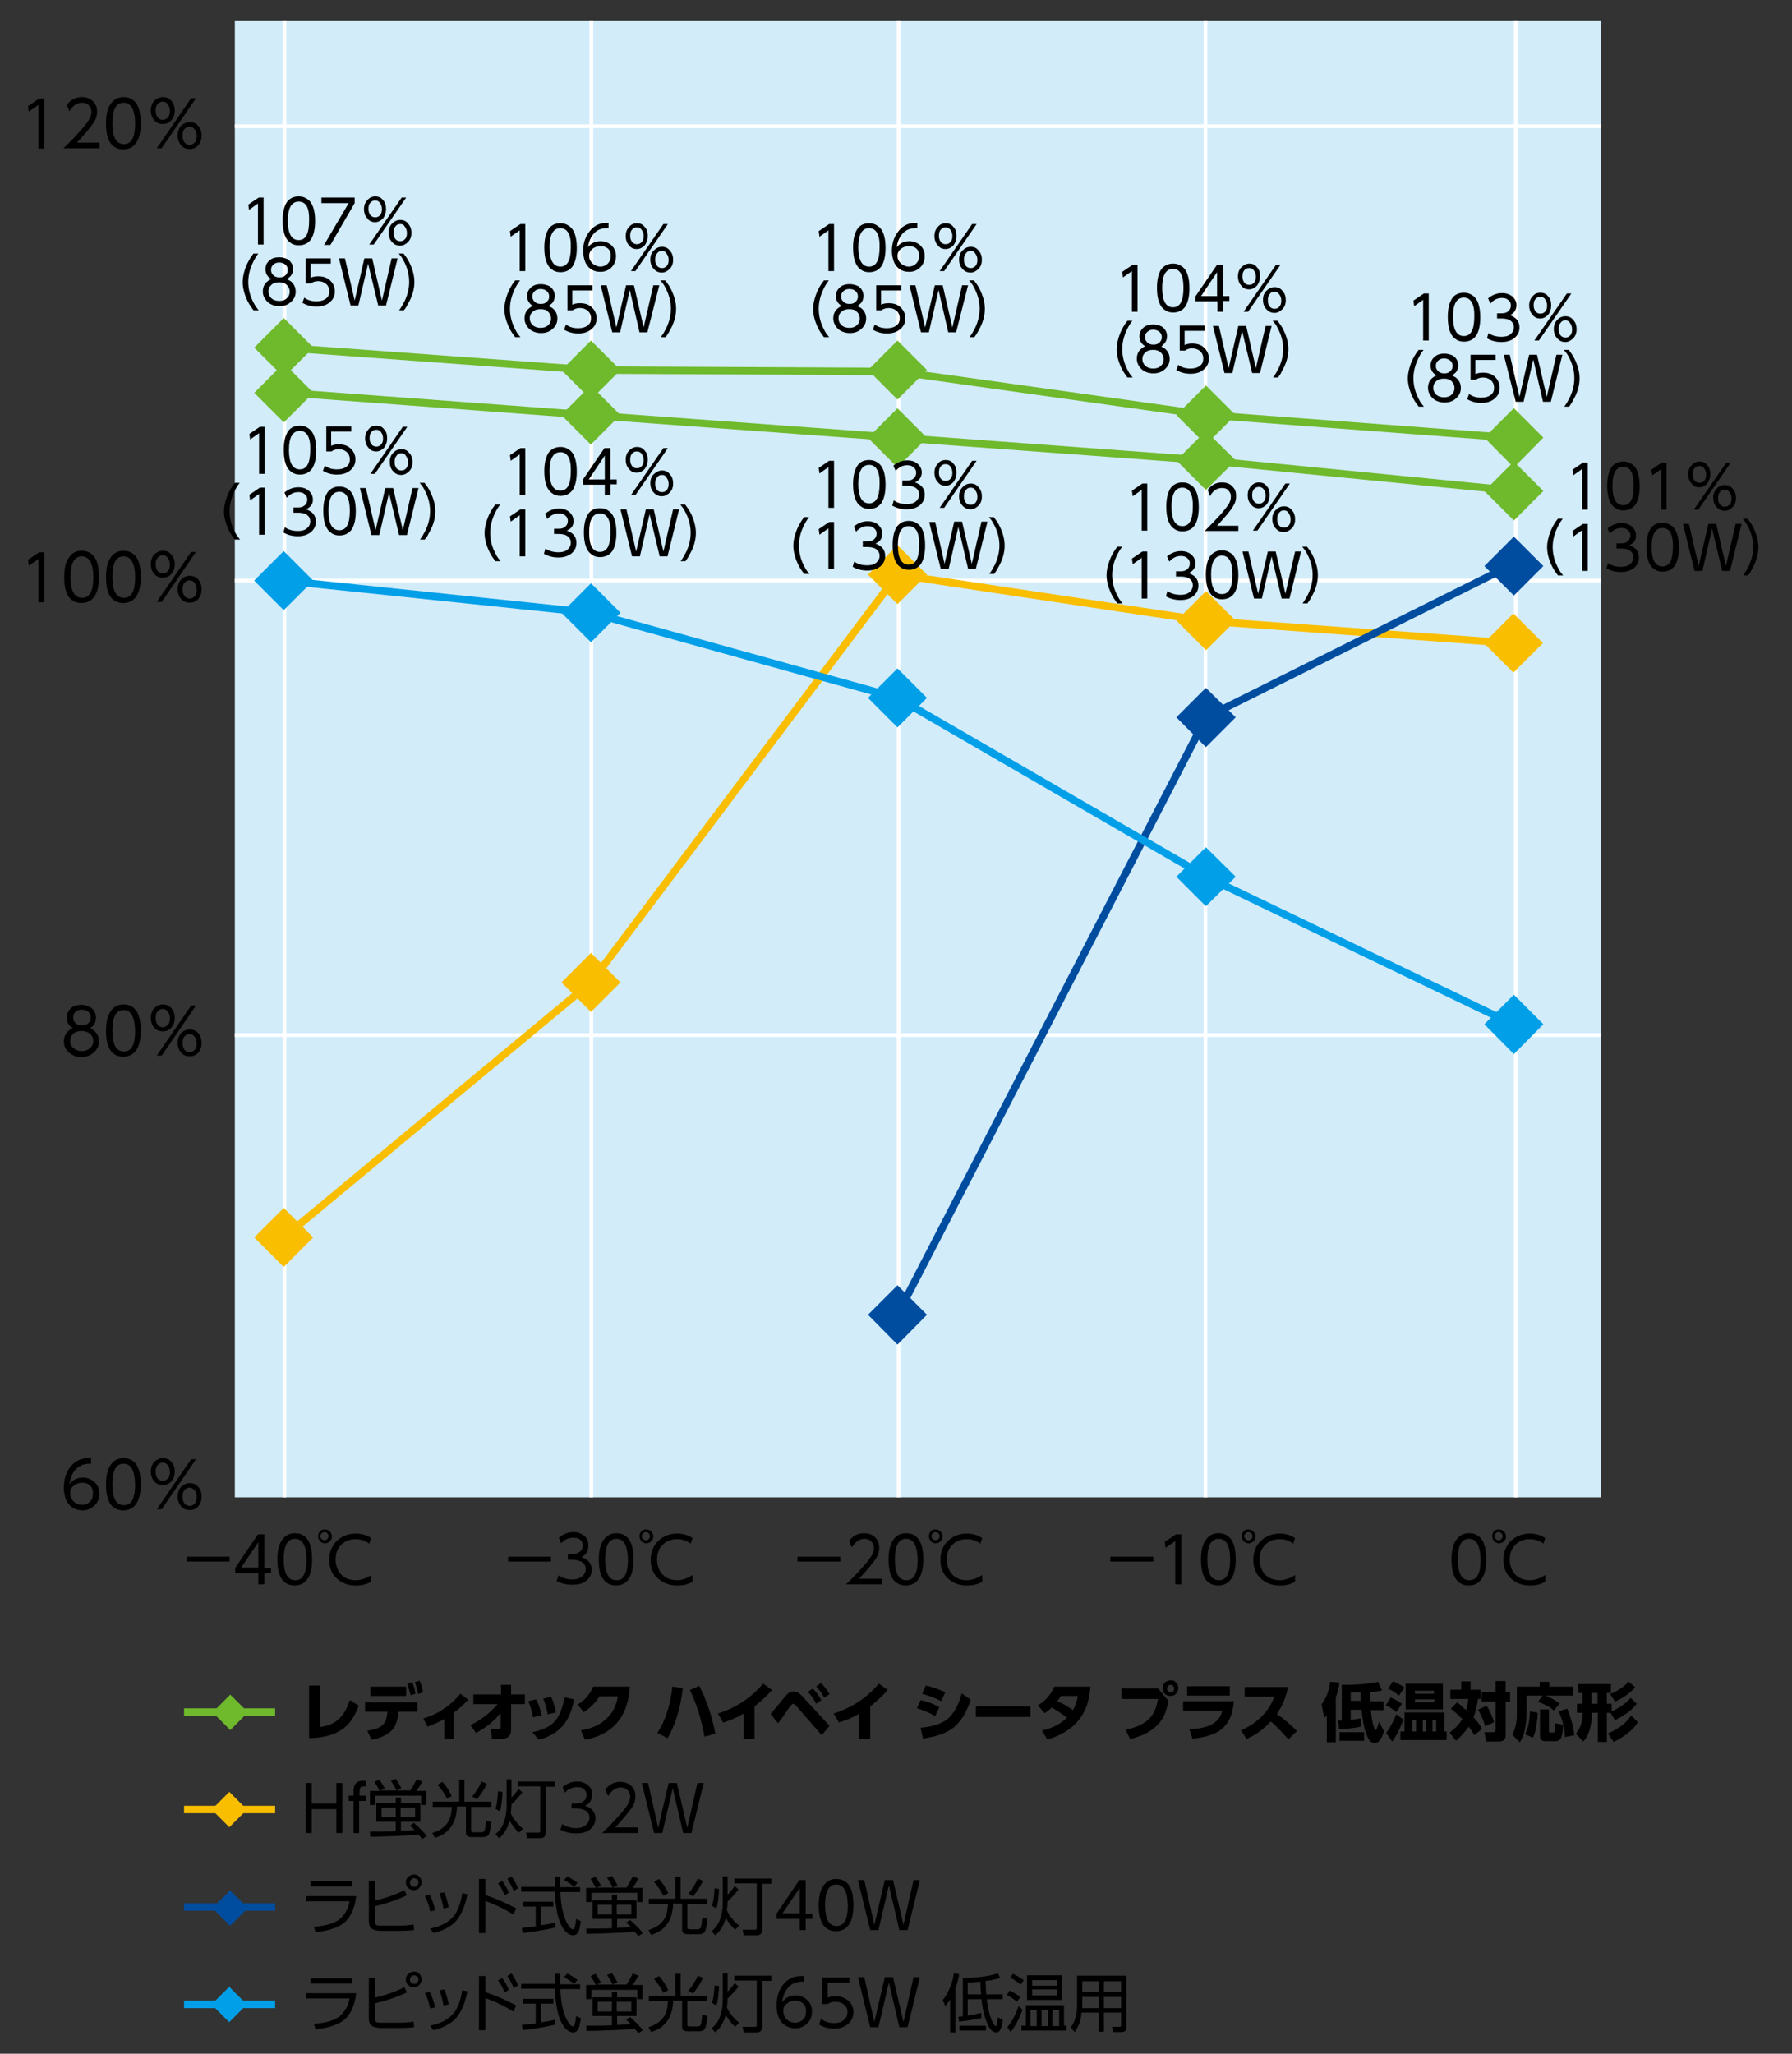 <?xml version="1.0" encoding="utf-8"?>
<!-- Generator: Adobe Illustrator 28.3.0, SVG Export Plug-In . SVG Version: 6.00 Build 0)  -->
<svg version="1.1" id="レイヤー_1" xmlns="http://www.w3.org/2000/svg" xmlns:xlink="http://www.w3.org/1999/xlink" x="0px"
	 y="0px" viewBox="0 0 480 550" style="enable-background:new 0 0 480 550;" xml:space="preserve">
<rect x="0" y="0" width="480" height="550" fill="#333333" stroke="none"/>
<style type="text/css">
	.st0{fill:#D2ECFA;}
	.st1{fill:none;stroke:#FFFFFF;}
	.st2{fill:#009FE8;}
	.st3{fill:#6FB92C;}
	.st4{fill:#F9BE00;}
	.st5{fill:#004DA0;}
	.st6{fill:none;stroke:#6FB92C;stroke-width:2;}
	.st7{fill:none;stroke:#F9BE00;stroke-width:2;}
	.st8{fill:none;stroke:#004DA0;stroke-width:2;}
	.st9{fill:none;stroke:#009FE8;stroke-width:2;}
</style>
<rect x="62.9" y="5.5" class="st0" width="365.9" height="395.5"/>
<g>
	<line class="st1" x1="62.9" y1="33.8" x2="428.9" y2="33.8"/>
	<line class="st1" x1="62.9" y1="155.5" x2="428.9" y2="155.5"/>
	<line class="st1" x1="62.9" y1="277.2" x2="428.9" y2="277.2"/>
</g>
<line class="st1" x1="76.2" y1="5.5" x2="76.2" y2="401"/>
<line class="st1" x1="158.4" y1="5.5" x2="158.4" y2="401"/>
<line class="st1" x1="240.7" y1="5.5" x2="240.7" y2="401"/>
<line class="st1" x1="322.9" y1="5.5" x2="322.9" y2="401"/>
<line class="st1" x1="406" y1="5.5" x2="406" y2="401"/>
<rect x="70.4" y="149.9" transform="matrix(0.707 -0.707 0.707 0.707 -87.68 99.284)" class="st2" width="11.2" height="11.2"/>
<rect x="70.4" y="99.6" transform="matrix(0.707 -0.707 0.707 0.707 -52.084 84.553)" class="st3" width="11.2" height="11.2"/>
<rect x="70.4" y="87.5" transform="matrix(0.707 -0.707 0.707 0.707 -43.535 81.004)" class="st3" width="11.2" height="11.2"/>
<polygon class="st4" points="83.9,331.4 76,339.3 68.1,331.4 76,323.5 "/>
<polygon class="st2" points="166.2,164.1 158.3,172 150.4,164.1 158.3,156.2 "/>
<rect x="152.7" y="105.6" transform="matrix(0.707 -0.707 0.707 0.707 -32.281 144.435)" class="st3" width="11.2" height="11.2"/>
<polygon class="st3" points="166.2,99.1 158.3,107 150.4,99.1 158.3,91.2 "/>
<polygon class="st4" points="166.2,263.1 158.3,271 150.4,263.1 158.3,255.2 "/>
<polygon class="st2" points="248.3,186.9 240.4,194.8 232.5,186.9 240.4,179 "/>
<polygon class="st4" points="248.3,153.9 240.4,161.8 232.5,153.9 240.4,146 "/>
<rect x="234.8" y="111.7" transform="matrix(0.707 -0.707 0.707 0.707 -12.503 204.293)" class="st3" width="11.2" height="11.2"/>
<polygon class="st3" points="248.3,99.1 240.4,107 232.5,99.1 240.4,91.2 "/>
<polygon class="st5" points="248.3,352.1 240.4,360.1 232.5,352.1 240.4,344.2 "/>
<polygon class="st2" points="331,234.8 323,242.7 315.1,234.8 323,226.9 "/>
<polygon class="st5" points="331,192.1 323,200.1 315.1,192.1 323,184.2 "/>
<rect x="317.5" y="160.7" transform="matrix(0.707 -0.707 0.707 0.707 -22.959 277.069)" class="st4" width="11.2" height="11.2"/>
<polygon class="st3" points="331,123.3 323,131.2 315.1,123.3 323,115.4 "/>
<rect x="317.5" y="105.6" transform="matrix(0.707 -0.707 0.707 0.707 15.977 260.969)" class="st3" width="11.2" height="11.2"/>
<polygon class="st2" points="413.4,274.3 405.5,282.3 397.6,274.3 405.5,266.4 "/>
<rect x="399.9" y="166.7" transform="matrix(0.707 -0.707 0.707 0.707 -3.132 337.083)" class="st4" width="11.2" height="11.2"/>
<polygon class="st5" points="413.4,151.6 405.5,159.5 397.6,151.6 405.5,143.7 "/>
<polyline class="st6" points="76,105.1 158.3,111.2 240.4,117.2 323.1,123.3 405.5,131.4 "/>
<polyline class="st6" points="76,93.1 158.3,99.1 240.4,99.5 323.1,111.1 405.5,117.3 "/>
<polyline class="st7" points="76,331.4 158.3,263.1 240.4,153.9 323.1,166.3 405.5,172.3 "/>
<polyline class="st8" points="240.4,352.1 323.1,192.1 405.5,151 "/>
<polyline class="st9" points="76,155.5 158.3,164.1 240.4,186.9 323.1,234.8 405.5,274.4 "/>
<polygon class="st3" points="413.4,131.5 405.5,139.4 397.6,131.5 405.5,123.6 "/>
<polygon class="st3" points="413.4,117.2 405.5,125.2 397.6,117.2 405.5,109.3 "/>
<g>
	<path d="M7.5,28.4l3-2h1.4v13.4h-1.6V28.1l-2.6,1.8L7.5,28.4z"/>
	<path d="M17.9,28.1c1-1.4,2.4-2.1,4-2.1c1.3,0,2.4,0.4,3.2,1.3c0.6,0.7,0.9,1.5,0.9,2.6c0,0.9-0.2,1.8-0.7,2.6
		c-0.8,1.3-2.4,3.2-4.7,5.7h6.1v1.5H17c2-1.9,3.6-3.6,4.8-5c0.9-1,1.5-1.8,1.9-2.4c0.5-0.8,0.8-1.6,0.8-2.3c0-0.8-0.3-1.4-0.8-1.9
		c-0.5-0.4-1-0.6-1.7-0.6c-1.4,0-2.5,0.8-3.4,2.3L17.9,28.1z"/>
	<path d="M33.1,26c0.9,0,1.7,0.2,2.4,0.7c1.5,1,2.2,3.1,2.2,6.3c0,2.3-0.4,4.1-1.2,5.2c-0.8,1.2-2,1.8-3.5,1.8
		c-0.9,0-1.7-0.2-2.4-0.7c-1.5-1-2.2-3.1-2.2-6.2c0-2.3,0.4-4.1,1.2-5.2C30.4,26.6,31.6,26,33.1,26z M33.1,27.5c-2,0-3,1.8-3,5.5
		c0,3.7,1,5.6,3.1,5.6c2,0,3-1.8,3-5.5S35.1,27.5,33.1,27.5z"/>
	<path d="M43.6,26c0.9,0,1.7,0.3,2.3,1c0.6,0.7,0.9,1.5,0.9,2.6s-0.3,1.9-0.9,2.6c-0.6,0.7-1.4,1-2.3,1c-0.9,0-1.7-0.3-2.3-1
		c-0.6-0.7-0.9-1.6-0.9-2.6c0-1,0.3-1.9,0.9-2.6C42,26.4,42.7,26,43.6,26z M43.6,27.2c-0.6,0-1.1,0.3-1.5,0.8
		c-0.3,0.4-0.4,1-0.4,1.7c0,0.7,0.2,1.3,0.5,1.7c0.4,0.5,0.8,0.7,1.4,0.7c0.6,0,1.1-0.3,1.5-0.8c0.3-0.4,0.4-1,0.4-1.6
		c0-0.7-0.2-1.3-0.5-1.7C44.7,27.5,44.2,27.2,43.6,27.2z M42,39.7l9.2-13.4h1.3l-9.2,13.4H42z M50.8,32.7c0.9,0,1.7,0.3,2.3,1
		c0.6,0.7,0.9,1.5,0.9,2.6c0,1.1-0.3,1.9-0.9,2.6c-0.6,0.7-1.4,1-2.3,1c-0.9,0-1.7-0.3-2.3-1c-0.6-0.7-0.9-1.6-0.9-2.6
		c0-1,0.3-1.9,0.9-2.6C49.1,33.1,49.9,32.7,50.8,32.7z M50.8,33.9c-0.6,0-1.1,0.3-1.5,0.8c-0.3,0.4-0.4,1-0.4,1.7
		c0,0.7,0.2,1.3,0.5,1.7c0.4,0.5,0.8,0.7,1.4,0.7c0.6,0,1.1-0.3,1.5-0.8c0.3-0.4,0.4-1,0.4-1.6c0-0.7-0.2-1.3-0.5-1.7
		C51.8,34.2,51.3,33.9,50.8,33.9z"/>
	<path d="M7.5,149.9l3-2h1.4v13.4h-1.6v-11.6l-2.6,1.8L7.5,149.9z"/>
	<path d="M21.9,147.5c0.9,0,1.7,0.2,2.4,0.7c1.5,1,2.2,3.1,2.2,6.3c0,2.3-0.4,4.1-1.2,5.2c-0.8,1.2-2,1.8-3.5,1.8
		c-0.9,0-1.7-0.2-2.4-0.7c-1.5-1-2.2-3.1-2.2-6.2c0-2.3,0.4-4.1,1.2-5.2C19.2,148.1,20.4,147.5,21.9,147.5z M21.9,149
		c-2,0-3,1.8-3,5.5c0,3.7,1,5.6,3.1,5.6c2,0,3-1.8,3-5.5S23.9,149,21.9,149z"/>
	<path d="M33.1,147.5c0.9,0,1.7,0.2,2.4,0.7c1.5,1,2.2,3.1,2.2,6.3c0,2.3-0.4,4.1-1.2,5.2c-0.8,1.2-2,1.8-3.5,1.8
		c-0.9,0-1.7-0.2-2.4-0.7c-1.5-1-2.2-3.1-2.2-6.2c0-2.3,0.4-4.1,1.2-5.2C30.4,148.1,31.6,147.5,33.1,147.5z M33.1,149
		c-2,0-3,1.8-3,5.5c0,3.7,1,5.6,3.1,5.6c2,0,3-1.8,3-5.5S35.1,149,33.1,149z"/>
	<path d="M43.6,147.5c0.9,0,1.7,0.3,2.3,1c0.6,0.7,0.9,1.5,0.9,2.6s-0.3,1.9-0.9,2.6c-0.6,0.7-1.4,1-2.3,1c-0.9,0-1.7-0.3-2.3-1
		c-0.6-0.7-0.9-1.6-0.9-2.6c0-1,0.3-1.9,0.9-2.6C42,147.9,42.7,147.5,43.6,147.5z M43.6,148.7c-0.6,0-1.1,0.3-1.5,0.8
		c-0.3,0.4-0.4,1-0.4,1.7c0,0.7,0.2,1.3,0.5,1.7c0.4,0.5,0.8,0.7,1.4,0.7c0.6,0,1.1-0.3,1.5-0.8c0.3-0.4,0.4-1,0.4-1.6
		c0-0.7-0.2-1.3-0.5-1.7C44.7,149,44.2,148.7,43.6,148.7z M42,161.2l9.2-13.4h1.3l-9.2,13.4H42z M50.8,154.2c0.9,0,1.7,0.3,2.3,1
		c0.6,0.7,0.9,1.5,0.9,2.6c0,1.1-0.3,1.9-0.9,2.6c-0.6,0.7-1.4,1-2.3,1c-0.9,0-1.7-0.3-2.3-1c-0.6-0.7-0.9-1.6-0.9-2.6
		c0-1,0.3-1.9,0.9-2.6C49.1,154.6,49.9,154.2,50.8,154.2z M50.8,155.4c-0.6,0-1.1,0.3-1.5,0.8c-0.3,0.4-0.4,1-0.4,1.7
		c0,0.7,0.2,1.3,0.5,1.7c0.4,0.5,0.8,0.7,1.4,0.7c0.6,0,1.1-0.3,1.5-0.8c0.3-0.4,0.4-1,0.4-1.6c0-0.7-0.2-1.3-0.5-1.7
		C51.8,155.7,51.3,155.4,50.8,155.4z"/>
	<path d="M24.1,275.3c0.3,0.1,0.6,0.3,0.8,0.5c1.1,0.8,1.6,1.8,1.6,3.1c0,1.2-0.5,2.2-1.4,3c-0.9,0.8-2,1.2-3.3,1.2
		s-2.4-0.4-3.3-1.2c-0.9-0.8-1.4-1.8-1.4-3c0-1.3,0.6-2.4,1.7-3.2c0.2-0.2,0.5-0.3,0.7-0.4c-0.1-0.1-0.3-0.2-0.4-0.2
		c-0.8-0.6-1.2-1.5-1.2-2.6c0-0.9,0.3-1.7,1-2.4c0.7-0.7,1.7-1,2.9-1c0.9,0,1.6,0.2,2.3,0.6c0.6,0.3,1,0.8,1.3,1.4
		c0.2,0.4,0.3,0.9,0.3,1.4c0,1.1-0.4,2-1.2,2.6C24.4,275.1,24.3,275.2,24.1,275.3z M21.9,276.1c-0.9,0-1.7,0.2-2.2,0.7
		c-0.6,0.5-0.9,1.2-0.9,2c0,0.8,0.3,1.4,0.9,1.9c0.6,0.5,1.3,0.8,2.2,0.8c0.9,0,1.6-0.3,2.2-0.8c0.6-0.5,0.9-1.2,0.9-1.9
		c0-0.8-0.3-1.4-0.9-2C23.5,276.4,22.8,276.1,21.9,276.1z M21.9,270.4c-0.7,0-1.3,0.2-1.7,0.6c-0.4,0.4-0.6,0.9-0.6,1.5
		c0,0.6,0.2,1.1,0.6,1.5c0.4,0.4,1,0.6,1.8,0.6c0.7,0,1.3-0.2,1.7-0.6c0.4-0.4,0.6-0.9,0.6-1.5c0-0.6-0.2-1.1-0.6-1.5
		C23.2,270.6,22.6,270.4,21.9,270.4z"/>
	<path d="M33.1,269c0.9,0,1.7,0.2,2.4,0.7c1.5,1,2.2,3.1,2.2,6.3c0,2.3-0.4,4.1-1.2,5.2c-0.8,1.2-2,1.8-3.5,1.8
		c-0.9,0-1.7-0.2-2.4-0.7c-1.5-1-2.2-3.1-2.2-6.2c0-2.3,0.4-4.1,1.2-5.2C30.4,269.6,31.6,269,33.1,269z M33.1,270.5
		c-2,0-3,1.8-3,5.5c0,3.7,1,5.6,3.1,5.6c2,0,3-1.8,3-5.5C36.1,272.3,35.1,270.5,33.1,270.5z"/>
	<path d="M43.6,269c0.9,0,1.7,0.3,2.3,1c0.6,0.7,0.9,1.5,0.9,2.6s-0.3,1.9-0.9,2.6c-0.6,0.7-1.4,1-2.3,1c-0.9,0-1.7-0.3-2.3-1
		c-0.6-0.7-0.9-1.6-0.9-2.6c0-1,0.3-1.9,0.9-2.6C42,269.4,42.7,269,43.6,269z M43.6,270.2c-0.6,0-1.1,0.3-1.5,0.8
		c-0.3,0.4-0.4,1-0.4,1.7c0,0.7,0.2,1.3,0.5,1.7c0.4,0.5,0.8,0.7,1.4,0.7c0.6,0,1.1-0.3,1.5-0.8c0.3-0.4,0.4-1,0.4-1.6
		c0-0.7-0.2-1.3-0.5-1.7C44.7,270.5,44.2,270.2,43.6,270.2z M42,282.7l9.2-13.4h1.3l-9.2,13.4H42z M50.8,275.7c0.9,0,1.7,0.3,2.3,1
		c0.6,0.7,0.9,1.5,0.9,2.6c0,1.1-0.3,1.9-0.9,2.6c-0.6,0.7-1.4,1-2.3,1c-0.9,0-1.7-0.3-2.3-1c-0.6-0.7-0.9-1.6-0.9-2.6
		c0-1,0.3-1.9,0.9-2.6C49.1,276.1,49.9,275.7,50.8,275.7z M50.8,276.9c-0.6,0-1.1,0.3-1.5,0.8c-0.3,0.4-0.4,1-0.4,1.7
		c0,0.7,0.2,1.3,0.5,1.7c0.4,0.5,0.8,0.7,1.4,0.7c0.6,0,1.1-0.3,1.5-0.8c0.3-0.4,0.4-1,0.4-1.6c0-0.7-0.2-1.3-0.5-1.7
		C51.8,277.2,51.3,276.9,50.8,276.9z"/>
	<path d="M24.4,392c-0.2,0-0.4,0-0.5,0c-1.4,0-2.6,0.5-3.5,1.4c-1,1-1.6,2.4-1.8,4.1c0.9-1.2,2.1-1.8,3.6-1.8c1.2,0,2.2,0.4,3.1,1.2
		c0.9,0.8,1.3,1.9,1.3,3.1c0,1.3-0.4,2.4-1.3,3.2c-0.9,0.9-2,1.3-3.2,1.3c-1,0-1.9-0.3-2.7-0.8c-0.8-0.5-1.4-1.3-1.8-2.3
		c-0.3-0.9-0.5-1.9-0.5-3c0-2,0.5-3.7,1.4-5.1c1.3-1.9,3-2.8,5.3-2.8c0.2,0,0.3,0,0.6,0V392z M22,397.1c-0.8,0-1.5,0.2-2.1,0.7
		c-0.8,0.5-1.1,1.2-1.1,2.1c0,0.5,0.1,1,0.4,1.5c0.2,0.5,0.6,0.8,1,1.1c0.5,0.3,1.1,0.5,1.7,0.5c0.9,0,1.6-0.3,2.2-0.8
		c0.6-0.6,0.8-1.3,0.8-2.3c0-0.8-0.2-1.5-0.7-2C23.7,397.4,23,397.1,22,397.1z"/>
	<path d="M33.1,390.5c0.9,0,1.7,0.2,2.4,0.7c1.5,1,2.2,3.1,2.2,6.3c0,2.3-0.4,4.1-1.2,5.2c-0.8,1.2-2,1.8-3.5,1.8
		c-0.9,0-1.7-0.2-2.4-0.7c-1.5-1-2.2-3.1-2.2-6.2c0-2.3,0.4-4.1,1.2-5.2C30.4,391.1,31.6,390.5,33.1,390.5z M33.1,392
		c-2,0-3,1.8-3,5.5c0,3.7,1,5.6,3.1,5.6c2,0,3-1.8,3-5.5C36.1,393.8,35.1,392,33.1,392z"/>
	<path d="M43.6,390.5c0.9,0,1.7,0.3,2.3,1c0.6,0.7,0.9,1.5,0.9,2.6s-0.3,1.9-0.9,2.6c-0.6,0.7-1.4,1-2.3,1c-0.9,0-1.7-0.3-2.3-1
		c-0.6-0.7-0.9-1.6-0.9-2.6c0-1,0.3-1.9,0.9-2.6C42,390.9,42.7,390.5,43.6,390.5z M43.6,391.7c-0.6,0-1.1,0.3-1.5,0.8
		c-0.3,0.4-0.4,1-0.4,1.7c0,0.7,0.2,1.3,0.5,1.7c0.4,0.5,0.8,0.7,1.4,0.7c0.6,0,1.1-0.3,1.5-0.8c0.3-0.4,0.4-1,0.4-1.6
		c0-0.7-0.2-1.3-0.5-1.7C44.7,392,44.2,391.7,43.6,391.7z M42,404.2l9.2-13.4h1.3l-9.2,13.4H42z M50.8,397.2c0.9,0,1.7,0.3,2.3,1
		c0.6,0.7,0.9,1.5,0.9,2.6c0,1.1-0.3,1.9-0.9,2.6c-0.6,0.7-1.4,1-2.3,1c-0.9,0-1.7-0.3-2.3-1c-0.6-0.7-0.9-1.6-0.9-2.6
		c0-1,0.3-1.9,0.9-2.6C49.1,397.6,49.9,397.2,50.8,397.2z M50.8,398.4c-0.6,0-1.1,0.3-1.5,0.8c-0.3,0.4-0.4,1-0.4,1.7
		c0,0.7,0.2,1.3,0.5,1.7c0.4,0.5,0.8,0.7,1.4,0.7c0.6,0,1.1-0.3,1.5-0.8c0.3-0.4,0.4-1,0.4-1.6c0-0.7-0.2-1.3-0.5-1.7
		C51.8,398.7,51.3,398.4,50.8,398.4z"/>
</g>
<g>
	<path d="M50,416.9h11.5v1.3H50V416.9z"/>
	<path d="M70.8,424.3h-1.6v-3H63v-1.4l6.1-9h1.7v9h1.8v1.4h-1.8V424.3z M64.6,419.8h4.6V413L64.6,419.8z"/>
	<path d="M79,410.6c0.9,0,1.7,0.2,2.4,0.7c1.5,1,2.2,3.1,2.2,6.3c0,2.3-0.4,4.1-1.2,5.2c-0.8,1.2-2,1.8-3.5,1.8
		c-0.9,0-1.7-0.2-2.4-0.7c-1.5-1-2.2-3.1-2.2-6.2c0-2.3,0.4-4.1,1.2-5.2C76.4,411.2,77.5,410.6,79,410.6z M79,412.1
		c-2,0-3,1.8-3,5.5c0,3.7,1,5.6,3.1,5.6c2,0,3-1.8,3-5.5C82.1,413.9,81,412.1,79,412.1z"/>
	<path d="M87,409.6c0.5,0,1,0.2,1.4,0.6c0.3,0.4,0.5,0.8,0.5,1.2c0,0.6-0.2,1-0.6,1.4c-0.3,0.3-0.8,0.5-1.2,0.5
		c-0.6,0-1-0.2-1.4-0.6c-0.3-0.4-0.5-0.8-0.5-1.3c0-0.5,0.2-1,0.6-1.4C86.1,409.7,86.5,409.6,87,409.6z M86.9,410.3
		c-0.3,0-0.6,0.1-0.8,0.4c-0.2,0.2-0.3,0.5-0.3,0.7c0,0.3,0.1,0.6,0.4,0.8c0.2,0.2,0.5,0.3,0.7,0.3c0.3,0,0.6-0.1,0.8-0.4
		c0.2-0.2,0.3-0.5,0.3-0.7c0-0.3-0.1-0.6-0.4-0.8C87.5,410.4,87.2,410.3,86.9,410.3z M99.4,421.8l0,1.8c-1.2,0.7-2.5,1-4.1,1
		c-2,0-3.6-0.6-4.9-1.7c-1.5-1.3-2.2-3-2.2-5.2c0-2.2,0.8-4,2.3-5.3c1.3-1.1,2.9-1.7,4.8-1.7c1.5,0,2.9,0.4,4.1,1.2l-0.5,1.5
		c-1-0.8-2.2-1.2-3.6-1.2c-1.5,0-2.7,0.4-3.7,1.3c-1.2,1.1-1.7,2.4-1.7,4.2c0,1.1,0.3,2.2,0.8,3.1c0.6,0.9,1.3,1.6,2.4,2
		c0.7,0.3,1.5,0.4,2.4,0.4C96.9,423.1,98.3,422.6,99.4,421.8z"/>
</g>
<g>
	<path d="M136.1,416.9h11.5v1.3h-11.5V416.9z"/>
	<path d="M155.7,417c0.7,0.2,1.2,0.5,1.6,0.8c0.8,0.7,1.2,1.5,1.2,2.6c0,1.2-0.5,2.1-1.4,2.9c-0.9,0.8-2.2,1.1-3.8,1.1
		c-1.5,0-2.9-0.3-4.2-1l0.5-1.5c1.1,0.7,2.3,1.1,3.7,1.1c1.1,0,1.9-0.3,2.6-0.8c0.6-0.5,1-1.2,1-2c0-1-0.5-1.7-1.5-2.1
		c-0.6-0.2-1.2-0.4-2.1-0.4h-1.2v-1.5h1.3c0.7,0,1.3-0.2,1.7-0.5c0.7-0.4,1-1,1-1.8c0-0.7-0.3-1.3-0.9-1.7c-0.4-0.3-1-0.4-1.6-0.4
		c-1.3,0-2.4,0.5-3.3,1.5l-0.6-1.5c1.2-1,2.5-1.5,3.9-1.5c1.2,0,2.2,0.4,3,1.1c0.7,0.6,1,1.4,1,2.4C157.6,415.4,157,416.4,155.7,417
		z"/>
	<path d="M165.1,410.6c0.9,0,1.7,0.2,2.4,0.7c1.5,1,2.2,3.1,2.2,6.3c0,2.3-0.4,4.1-1.2,5.2c-0.8,1.2-2,1.8-3.5,1.8
		c-0.9,0-1.7-0.2-2.4-0.7c-1.5-1-2.2-3.1-2.2-6.2c0-2.3,0.4-4.1,1.2-5.2C162.5,411.2,163.6,410.6,165.1,410.6z M165.1,412.1
		c-2,0-3,1.8-3,5.5c0,3.7,1,5.6,3.1,5.6c2,0,3-1.8,3-5.5C168.1,413.9,167.1,412.1,165.1,412.1z"/>
	<path d="M173.1,409.6c0.5,0,1,0.2,1.4,0.6c0.3,0.4,0.5,0.8,0.5,1.2c0,0.6-0.2,1-0.6,1.4c-0.3,0.3-0.8,0.5-1.2,0.5
		c-0.6,0-1-0.2-1.4-0.6c-0.3-0.4-0.5-0.8-0.5-1.3c0-0.5,0.2-1,0.6-1.4C172.2,409.7,172.6,409.6,173.1,409.6z M173,410.3
		c-0.3,0-0.6,0.1-0.8,0.4c-0.2,0.2-0.3,0.5-0.3,0.7c0,0.3,0.1,0.6,0.4,0.8c0.2,0.2,0.5,0.3,0.7,0.3c0.3,0,0.6-0.1,0.8-0.4
		c0.2-0.2,0.3-0.5,0.3-0.7c0-0.3-0.1-0.6-0.4-0.8C173.6,410.4,173.3,410.3,173,410.3z M185.5,421.8l0,1.8c-1.2,0.7-2.5,1-4.1,1
		c-2,0-3.6-0.6-4.9-1.7c-1.5-1.3-2.2-3-2.2-5.2c0-2.2,0.8-4,2.3-5.3c1.3-1.1,2.9-1.7,4.8-1.7c1.5,0,2.9,0.4,4.1,1.2l-0.5,1.5
		c-1-0.8-2.2-1.2-3.6-1.2c-1.5,0-2.7,0.4-3.7,1.3c-1.2,1.1-1.7,2.4-1.7,4.2c0,1.1,0.3,2.2,0.8,3.1c0.6,0.9,1.3,1.6,2.4,2
		c0.7,0.3,1.5,0.4,2.4,0.4C183,423.1,184.4,422.6,185.5,421.8z"/>
</g>
<g>
	<path d="M213.6,416.9h11.5v1.3h-11.5V416.9z"/>
	<path d="M227.4,412.7c1-1.4,2.4-2.1,4-2.1c1.3,0,2.4,0.4,3.2,1.3c0.6,0.7,0.9,1.5,0.9,2.6c0,0.9-0.2,1.8-0.7,2.6
		c-0.8,1.3-2.4,3.2-4.7,5.7h6.1v1.5h-9.6c2-1.9,3.6-3.6,4.8-5c0.9-1,1.5-1.8,1.9-2.4c0.5-0.8,0.8-1.6,0.8-2.3c0-0.8-0.3-1.4-0.8-1.9
		c-0.5-0.4-1-0.6-1.7-0.6c-1.4,0-2.5,0.8-3.4,2.3L227.4,412.7z"/>
	<path d="M242.7,410.6c0.9,0,1.7,0.2,2.4,0.7c1.5,1,2.2,3.1,2.2,6.3c0,2.3-0.4,4.1-1.2,5.2c-0.8,1.2-2,1.8-3.5,1.8
		c-0.9,0-1.7-0.2-2.4-0.7c-1.5-1-2.2-3.1-2.2-6.2c0-2.3,0.4-4.1,1.2-5.2C240,411.2,241.2,410.6,242.7,410.6z M242.7,412.1
		c-2,0-3,1.8-3,5.5c0,3.7,1,5.6,3.1,5.6c2,0,3-1.8,3-5.5C245.7,413.9,244.7,412.1,242.7,412.1z"/>
	<path d="M250.6,409.6c0.5,0,1,0.2,1.4,0.6c0.3,0.4,0.5,0.8,0.5,1.2c0,0.6-0.2,1-0.6,1.4c-0.3,0.3-0.8,0.5-1.2,0.5
		c-0.6,0-1-0.2-1.4-0.6c-0.3-0.4-0.5-0.8-0.5-1.3c0-0.5,0.2-1,0.6-1.4C249.7,409.7,250.1,409.6,250.6,409.6z M250.6,410.3
		c-0.3,0-0.6,0.1-0.8,0.4c-0.2,0.2-0.3,0.5-0.3,0.7c0,0.3,0.1,0.6,0.4,0.8c0.2,0.2,0.5,0.3,0.7,0.3c0.3,0,0.6-0.1,0.8-0.4
		c0.2-0.2,0.3-0.5,0.3-0.7c0-0.3-0.1-0.6-0.4-0.8C251.1,410.4,250.9,410.3,250.6,410.3z M263.1,421.8l0,1.8c-1.2,0.7-2.5,1-4.1,1
		c-2,0-3.6-0.6-4.9-1.7c-1.5-1.3-2.2-3-2.2-5.2c0-2.2,0.8-4,2.3-5.3c1.3-1.1,2.9-1.7,4.8-1.7c1.5,0,2.9,0.4,4.1,1.2l-0.5,1.5
		c-1-0.8-2.2-1.2-3.6-1.2c-1.5,0-2.7,0.4-3.7,1.3c-1.2,1.1-1.7,2.4-1.7,4.2c0,1.1,0.3,2.2,0.8,3.1c0.6,0.9,1.3,1.6,2.4,2
		c0.7,0.3,1.5,0.4,2.4,0.4C260.6,423.1,261.9,422.6,263.1,421.8z"/>
</g>
<g>
	<path d="M297.4,416.9h11.5v1.3h-11.5V416.9z"/>
	<path d="M312,412.9l3-2h1.4v13.4h-1.6v-11.6l-2.6,1.8L312,412.9z"/>
	<path d="M326.4,410.6c0.9,0,1.7,0.2,2.4,0.7c1.5,1,2.2,3.1,2.2,6.3c0,2.3-0.4,4.1-1.2,5.2c-0.8,1.2-2,1.8-3.5,1.8
		c-0.9,0-1.7-0.2-2.4-0.7c-1.5-1-2.2-3.1-2.2-6.2c0-2.3,0.4-4.1,1.2-5.2C323.8,411.2,324.9,410.6,326.4,410.6z M326.4,412.1
		c-2,0-3,1.8-3,5.5c0,3.7,1,5.6,3.1,5.6c2,0,3-1.8,3-5.5C329.5,413.9,328.5,412.1,326.4,412.1z"/>
	<path d="M334.4,409.6c0.5,0,1,0.2,1.4,0.6c0.3,0.4,0.5,0.8,0.5,1.2c0,0.6-0.2,1-0.6,1.4c-0.3,0.3-0.8,0.5-1.2,0.5
		c-0.6,0-1-0.2-1.4-0.6c-0.3-0.4-0.5-0.8-0.5-1.3c0-0.5,0.2-1,0.6-1.4C333.5,409.7,333.9,409.6,334.4,409.6z M334.4,410.3
		c-0.3,0-0.6,0.1-0.8,0.4c-0.2,0.2-0.3,0.5-0.3,0.7c0,0.3,0.1,0.6,0.4,0.8c0.2,0.2,0.5,0.3,0.7,0.3c0.3,0,0.6-0.1,0.8-0.4
		c0.2-0.2,0.3-0.5,0.3-0.7c0-0.3-0.1-0.6-0.4-0.8C334.9,410.4,334.7,410.3,334.4,410.3z M346.9,421.8l0,1.8c-1.2,0.7-2.5,1-4.1,1
		c-2,0-3.6-0.6-4.9-1.7c-1.5-1.3-2.2-3-2.2-5.2c0-2.2,0.8-4,2.3-5.3c1.3-1.1,2.9-1.7,4.8-1.7c1.5,0,2.9,0.4,4.1,1.2l-0.5,1.5
		c-1-0.8-2.2-1.2-3.6-1.2c-1.5,0-2.7,0.4-3.7,1.3c-1.2,1.1-1.7,2.4-1.7,4.2c0,1.1,0.3,2.2,0.8,3.1c0.6,0.9,1.3,1.6,2.4,2
		c0.7,0.3,1.5,0.4,2.4,0.4C344.4,423.1,345.7,422.6,346.9,421.8z"/>
</g>
<g>
	<path d="M393.5,410.6c0.9,0,1.7,0.2,2.4,0.7c1.5,1,2.2,3.1,2.2,6.3c0,2.3-0.4,4.1-1.2,5.2c-0.8,1.2-2,1.8-3.5,1.8
		c-0.9,0-1.7-0.2-2.4-0.7c-1.5-1-2.2-3.1-2.2-6.2c0-2.3,0.4-4.1,1.2-5.2C390.8,411.2,392,410.6,393.5,410.6z M393.5,412.1
		c-2,0-3,1.8-3,5.5c0,3.7,1,5.6,3.1,5.6c2,0,3-1.8,3-5.5C396.5,413.9,395.5,412.1,393.5,412.1z"/>
	<path d="M401.5,409.6c0.5,0,1,0.2,1.4,0.6c0.3,0.4,0.5,0.8,0.5,1.2c0,0.6-0.2,1-0.6,1.4c-0.3,0.3-0.8,0.5-1.2,0.5
		c-0.6,0-1-0.2-1.4-0.6c-0.3-0.4-0.5-0.8-0.5-1.3c0-0.5,0.2-1,0.6-1.4C400.5,409.7,401,409.6,401.5,409.6z M401.4,410.3
		c-0.3,0-0.6,0.1-0.8,0.4c-0.2,0.2-0.3,0.5-0.3,0.7c0,0.3,0.1,0.6,0.4,0.8c0.2,0.2,0.5,0.3,0.7,0.3c0.3,0,0.6-0.1,0.8-0.4
		c0.2-0.2,0.3-0.5,0.3-0.7c0-0.3-0.1-0.6-0.4-0.8C402,410.4,401.7,410.3,401.4,410.3z M413.9,421.8l0,1.8c-1.2,0.7-2.5,1-4.1,1
		c-2,0-3.6-0.6-4.9-1.7c-1.5-1.3-2.2-3-2.2-5.2c0-2.2,0.8-4,2.3-5.3c1.3-1.1,2.9-1.7,4.8-1.7c1.5,0,2.9,0.4,4.1,1.2l-0.5,1.5
		c-1-0.8-2.2-1.2-3.6-1.2c-1.5,0-2.7,0.4-3.7,1.3c-1.2,1.1-1.7,2.4-1.7,4.2c0,1.1,0.3,2.2,0.8,3.1c0.6,0.9,1.3,1.6,2.4,2
		c0.7,0.3,1.5,0.4,2.4,0.4C411.4,423.1,412.7,422.6,413.9,421.8z"/>
</g>
<g>
	<path d="M66.5,54.8l2.8-1.9h1.3v12.6h-1.5V54.5l-2.4,1.7L66.5,54.8z"/>
	<path d="M80,52.6c0.9,0,1.6,0.2,2.3,0.7c1.4,0.9,2.1,2.9,2.1,5.9c0,2.2-0.4,3.8-1.1,4.9c-0.8,1.1-1.9,1.6-3.3,1.6
		c-0.8,0-1.6-0.2-2.2-0.7c-1.4-0.9-2.1-2.9-2.1-5.9c0-2.2,0.4-3.8,1.1-4.9C77.6,53.1,78.6,52.6,80,52.6z M80,54
		c-1.9,0-2.9,1.7-2.9,5.1c0,3.5,1,5.2,2.9,5.2c1.9,0,2.8-1.7,2.8-5.2C82.9,55.7,82,54,80,54z"/>
	<path d="M86.1,52.9h8.9v1.5l-6.5,11.2h-1.7l6.6-11.2h-7.3V52.9z"/>
	<path d="M100.5,52.6c0.9,0,1.6,0.3,2.1,1c0.6,0.6,0.8,1.4,0.8,2.4s-0.3,1.8-0.8,2.5c-0.6,0.6-1.3,1-2.1,1c-0.9,0-1.6-0.3-2.1-1
		c-0.6-0.6-0.9-1.5-0.9-2.5c0-1,0.3-1.8,0.9-2.4C99,52.9,99.7,52.6,100.5,52.6z M100.5,53.7c-0.6,0-1,0.2-1.4,0.7
		c-0.3,0.4-0.4,0.9-0.4,1.6c0,0.7,0.2,1.2,0.5,1.6c0.3,0.4,0.8,0.6,1.3,0.6c0.6,0,1-0.2,1.4-0.7c0.3-0.4,0.4-0.9,0.4-1.5
		c0-0.7-0.2-1.2-0.5-1.6C101.5,53.9,101.1,53.7,100.5,53.7z M98.9,65.5l8.7-12.6h1.2l-8.7,12.6H98.9z M107.2,58.9
		c0.9,0,1.6,0.3,2.1,1c0.6,0.6,0.9,1.4,0.9,2.5c0,1-0.3,1.8-0.9,2.4c-0.6,0.6-1.3,1-2.1,1c-0.9,0-1.6-0.3-2.2-1
		c-0.6-0.6-0.9-1.5-0.9-2.5c0-1,0.3-1.8,0.9-2.4C105.7,59.2,106.4,58.9,107.2,58.9z M107.2,60c-0.6,0-1,0.2-1.4,0.8
		c-0.3,0.4-0.4,0.9-0.4,1.6c0,0.7,0.2,1.2,0.5,1.6c0.3,0.4,0.8,0.6,1.3,0.6c0.6,0,1-0.2,1.4-0.7c0.3-0.4,0.4-0.9,0.4-1.5
		c0-0.7-0.2-1.2-0.5-1.6C108.2,60.2,107.8,60,107.2,60z"/>
	<path d="M67.9,83.1c-0.6-0.8-1.1-1.5-1.5-2.3C65.5,79,65,77.2,65,75.5c0-1.2,0.3-2.5,0.8-3.9c0.5-1.3,1.2-2.6,2.1-3.7h1.3
		c-0.6,0.8-1.1,1.6-1.5,2.5c-0.8,1.7-1.2,3.4-1.2,5.1c0,2,0.5,3.9,1.6,5.9c0.3,0.6,0.7,1.1,1.2,1.7H67.9z"/>
	<path d="M76.9,74.8c0.3,0.1,0.5,0.3,0.8,0.4c1,0.7,1.5,1.7,1.5,2.9c0,1.1-0.4,2-1.3,2.8c-0.9,0.8-1.9,1.1-3.1,1.1
		c-1.2,0-2.3-0.4-3.1-1.1c-0.8-0.8-1.3-1.7-1.3-2.8c0-1.3,0.5-2.3,1.6-3c0.2-0.1,0.4-0.3,0.7-0.4c-0.1-0.1-0.3-0.1-0.4-0.2
		c-0.8-0.6-1.2-1.4-1.2-2.4c0-0.9,0.3-1.6,0.9-2.2c0.7-0.7,1.6-1,2.8-1c0.8,0,1.5,0.2,2.2,0.5c0.5,0.3,0.9,0.7,1.2,1.3
		c0.2,0.4,0.3,0.9,0.3,1.3c0,1-0.4,1.9-1.2,2.4C77.2,74.7,77,74.7,76.9,74.8z M74.8,75.6c-0.9,0-1.6,0.2-2.1,0.7
		c-0.6,0.5-0.8,1.1-0.8,1.8c0,0.7,0.3,1.3,0.8,1.8c0.6,0.5,1.3,0.7,2.1,0.7c0.8,0,1.5-0.2,2-0.7c0.6-0.5,0.8-1.1,0.8-1.8
		c0-0.7-0.3-1.4-0.8-1.8C76.3,75.8,75.6,75.6,74.8,75.6z M74.8,70.3c-0.7,0-1.2,0.2-1.6,0.6c-0.4,0.3-0.6,0.8-0.6,1.4
		c0,0.6,0.2,1,0.6,1.4c0.4,0.4,0.9,0.6,1.7,0.6c0.7,0,1.2-0.2,1.6-0.6c0.4-0.4,0.6-0.8,0.6-1.4c0-0.6-0.2-1-0.6-1.4
		C76,70.5,75.4,70.3,74.8,70.3z"/>
	<path d="M88.6,69.2v1.4h-5.4v3.8c0.6-0.3,1.3-0.4,2-0.4c1.3,0,2.3,0.3,3.1,1c0.9,0.8,1.4,1.8,1.4,3c0,1.2-0.4,2.1-1.3,2.9
		c-0.9,0.8-2.1,1.2-3.6,1.2c-1.4,0-2.6-0.3-3.8-1l0.5-1.4c0.9,0.7,2,1,3.3,1c1.1,0,2-0.3,2.6-0.8c0.6-0.5,0.8-1.1,0.8-1.9
		c0-0.8-0.3-1.5-0.9-2c-0.6-0.5-1.3-0.7-2.1-0.7c-0.7,0-1.4,0.2-1.9,0.6h-1.4v-6.7H88.6z"/>
	<path d="M98.6,70.6L96,81.8h-2.1l-3.1-12.6h1.6l2.6,11.3l2.6-11.3h2.1l2.6,11.3l2.6-11.3h1.6l-3.1,12.6h-2.1L98.6,70.6z"/>
	<path d="M108.2,83.1h-1.3c0.6-0.8,1.1-1.7,1.5-2.5c0.8-1.7,1.2-3.4,1.2-5.1c0-2-0.5-3.9-1.6-5.9c-0.3-0.6-0.7-1.1-1.2-1.7h1.3
		c0.6,0.8,1.1,1.5,1.5,2.3c0.9,1.8,1.4,3.6,1.4,5.3c0,2-0.6,4-1.8,6C109,82,108.6,82.6,108.2,83.1z"/>
</g>
<g>
	<path d="M66.8,116.2l2.8-1.9h1.3v12.6h-1.5v-10.9l-2.4,1.7L66.8,116.2z"/>
	<path d="M80.3,114c0.9,0,1.6,0.2,2.3,0.7c1.4,0.9,2.1,2.9,2.1,5.9c0,2.2-0.4,3.8-1.1,4.9c-0.8,1.1-1.9,1.6-3.3,1.6
		c-0.8,0-1.6-0.2-2.2-0.7c-1.4-0.9-2.1-2.9-2.1-5.9c0-2.2,0.4-3.8,1.1-4.9C77.8,114.5,78.9,114,80.3,114z M80.3,115.4
		c-1.9,0-2.9,1.7-2.9,5.1c0,3.5,1,5.2,2.9,5.2c1.9,0,2.8-1.7,2.8-5.2C83.2,117.1,82.2,115.4,80.3,115.4z"/>
	<path d="M94.1,114.2v1.4h-5.4v3.8c0.6-0.3,1.3-0.4,2-0.4c1.3,0,2.3,0.3,3.1,1c0.9,0.8,1.4,1.8,1.4,3c0,1.2-0.4,2.1-1.3,2.9
		c-0.9,0.8-2.1,1.2-3.6,1.2c-1.4,0-2.6-0.3-3.8-1l0.5-1.4c0.9,0.7,2,1,3.3,1c1.1,0,2-0.3,2.6-0.8c0.6-0.5,0.8-1.1,0.8-1.9
		c0-0.8-0.3-1.5-0.9-2c-0.6-0.5-1.3-0.7-2.1-0.7c-0.7,0-1.4,0.2-1.9,0.6h-1.4v-6.7H94.1z"/>
	<path d="M100.8,114c0.9,0,1.6,0.3,2.1,1c0.6,0.6,0.8,1.4,0.8,2.4s-0.3,1.8-0.8,2.5c-0.6,0.6-1.3,1-2.1,1c-0.9,0-1.6-0.3-2.1-1
		c-0.6-0.6-0.9-1.5-0.9-2.5c0-1,0.3-1.8,0.9-2.4C99.2,114.3,99.9,114,100.8,114z M100.8,115.1c-0.6,0-1,0.2-1.4,0.7
		c-0.3,0.4-0.4,0.9-0.4,1.6c0,0.7,0.2,1.2,0.5,1.6c0.3,0.4,0.8,0.6,1.3,0.6c0.6,0,1-0.2,1.4-0.7c0.3-0.4,0.4-0.9,0.4-1.5
		c0-0.7-0.2-1.2-0.5-1.6C101.8,115.3,101.3,115.1,100.8,115.1z M99.2,126.9l8.7-12.6h1.2l-8.7,12.6H99.2z M107.5,120.3
		c0.9,0,1.6,0.3,2.1,1c0.6,0.6,0.9,1.4,0.9,2.5c0,1-0.3,1.8-0.9,2.4c-0.6,0.6-1.3,1-2.1,1c-0.9,0-1.6-0.3-2.2-1
		c-0.6-0.6-0.9-1.5-0.9-2.5c0-1,0.3-1.8,0.9-2.4C105.9,120.6,106.7,120.3,107.5,120.3z M107.5,121.4c-0.6,0-1,0.2-1.4,0.8
		c-0.3,0.4-0.4,0.9-0.4,1.6c0,0.7,0.2,1.2,0.5,1.6c0.3,0.4,0.8,0.6,1.3,0.6c0.6,0,1-0.2,1.4-0.7c0.3-0.4,0.4-0.9,0.4-1.5
		c0-0.7-0.2-1.2-0.5-1.6C108.5,121.6,108.1,121.4,107.5,121.4z"/>
	<path d="M62.9,144.5c-0.6-0.8-1.1-1.5-1.5-2.3c-0.9-1.8-1.4-3.6-1.4-5.3c0-1.2,0.3-2.5,0.8-3.9c0.5-1.3,1.2-2.6,2.1-3.7h1.3
		c-0.6,0.8-1.1,1.6-1.5,2.5c-0.8,1.7-1.2,3.4-1.2,5.1c0,2,0.5,3.9,1.6,5.9c0.3,0.6,0.7,1.1,1.2,1.7H62.9z"/>
	<path d="M66.8,132.5l2.8-1.9h1.3v12.6h-1.5v-10.9L67,134L66.8,132.5z"/>
	<path d="M82,136.4c0.6,0.2,1.1,0.5,1.5,0.8c0.7,0.6,1.1,1.4,1.1,2.5c0,1.1-0.4,2-1.3,2.8c-0.9,0.7-2,1.1-3.5,1.1
		c-1.4,0-2.7-0.3-3.9-1l0.4-1.4c1,0.7,2.2,1,3.5,1c1,0,1.8-0.2,2.4-0.7c0.6-0.5,0.9-1.1,0.9-1.9c0-0.9-0.5-1.6-1.4-2
		c-0.5-0.2-1.2-0.3-1.9-0.3h-1.2v-1.4h1.2c0.7,0,1.2-0.1,1.6-0.4c0.6-0.4,0.9-1,0.9-1.7c0-0.7-0.3-1.2-0.9-1.6
		c-0.4-0.3-0.9-0.4-1.5-0.4c-1.2,0-2.2,0.5-3.1,1.5l-0.6-1.4c1.1-0.9,2.3-1.4,3.7-1.4c1.2,0,2.1,0.3,2.9,1c0.6,0.6,1,1.3,1,2.2
		C83.9,134.9,83.2,135.8,82,136.4z"/>
	<path d="M90.9,130.3c0.9,0,1.6,0.2,2.3,0.7c1.4,0.9,2.1,2.9,2.1,5.9c0,2.2-0.4,3.8-1.1,4.9c-0.8,1.1-1.9,1.6-3.3,1.6
		c-0.8,0-1.6-0.2-2.2-0.7c-1.4-0.9-2.1-2.9-2.1-5.9c0-2.2,0.4-3.8,1.1-4.9C88.4,130.9,89.5,130.3,90.9,130.3z M90.9,131.7
		c-1.9,0-2.9,1.7-2.9,5.1c0,3.5,1,5.2,2.9,5.2c1.9,0,2.8-1.7,2.8-5.2C93.7,133.5,92.8,131.7,90.9,131.7z"/>
	<path d="M104.2,132l-2.6,11.3h-2.1l-3.1-12.6h1.6l2.6,11.3l2.6-11.3h2.1l2.6,11.3l2.6-11.3h1.6l-3.1,12.6h-2.1L104.2,132z"/>
	<path d="M113.8,144.5h-1.3c0.6-0.8,1.1-1.7,1.5-2.5c0.8-1.7,1.2-3.4,1.2-5.1c0-2-0.5-3.9-1.6-5.9c-0.3-0.6-0.7-1.1-1.2-1.7h1.3
		c0.6,0.8,1.1,1.5,1.5,2.3c0.9,1.8,1.4,3.6,1.4,5.3c0,2-0.6,4-1.8,6C114.6,143.4,114.2,144,113.8,144.5z"/>
</g>
<g>
	<path d="M136.6,61.9l2.8-1.9h1.3v12.6h-1.5V61.7l-2.4,1.7L136.6,61.9z"/>
	<path d="M150.1,59.8c0.9,0,1.6,0.2,2.3,0.7c1.4,0.9,2.1,2.9,2.1,5.9c0,2.2-0.4,3.8-1.1,4.9c-0.8,1.1-1.9,1.6-3.3,1.6
		c-0.8,0-1.6-0.2-2.2-0.7c-1.4-0.9-2.1-2.9-2.1-5.9c0-2.2,0.4-3.8,1.1-4.9C147.6,60.3,148.7,59.8,150.1,59.8z M150.1,61.1
		c-1.9,0-2.9,1.7-2.9,5.1c0,3.5,1,5.2,2.9,5.2c1.9,0,2.8-1.7,2.8-5.2C153,62.9,152,61.1,150.1,61.1z"/>
	<path d="M163,61.1c-0.2,0-0.3,0-0.5,0c-1.3,0-2.4,0.4-3.3,1.3c-0.9,1-1.5,2.2-1.7,3.8c0.9-1.1,2-1.6,3.4-1.6c1.1,0,2.1,0.4,2.9,1.1
		c0.8,0.8,1.2,1.7,1.2,2.9c0,1.2-0.4,2.2-1.2,3c-0.8,0.8-1.8,1.2-3,1.2c-0.9,0-1.7-0.2-2.5-0.7c-0.7-0.5-1.3-1.2-1.6-2.1
		c-0.3-0.8-0.5-1.8-0.5-2.8c0-1.9,0.5-3.5,1.4-4.8c1.2-1.8,2.8-2.7,4.9-2.7c0.2,0,0.3,0,0.5,0V61.1z M160.9,65.9
		c-0.7,0-1.4,0.2-2,0.6c-0.7,0.5-1.1,1.2-1.1,2c0,0.5,0.1,1,0.4,1.4c0.2,0.4,0.6,0.8,1,1c0.5,0.3,1,0.5,1.6,0.5c0.8,0,1.5-0.3,2-0.8
		c0.5-0.5,0.8-1.2,0.8-2.1c0-0.8-0.2-1.4-0.7-1.9C162.4,66.2,161.7,65.9,160.9,65.9z"/>
	<path d="M170.6,59.8c0.9,0,1.6,0.3,2.1,1c0.6,0.6,0.8,1.4,0.8,2.4s-0.3,1.8-0.8,2.5c-0.6,0.6-1.3,1-2.1,1c-0.9,0-1.6-0.3-2.1-1
		c-0.6-0.6-0.9-1.5-0.9-2.5c0-1,0.3-1.8,0.9-2.4C169,60.1,169.8,59.8,170.6,59.8z M170.6,60.9c-0.6,0-1,0.2-1.4,0.7
		c-0.3,0.4-0.4,0.9-0.4,1.6c0,0.7,0.2,1.2,0.5,1.6c0.3,0.4,0.8,0.6,1.3,0.6c0.6,0,1-0.2,1.4-0.7c0.3-0.4,0.4-0.9,0.4-1.5
		c0-0.7-0.2-1.2-0.5-1.6C171.6,61.1,171.1,60.9,170.6,60.9z M169,72.6l8.7-12.6h1.2l-8.7,12.6H169z M177.3,66.1c0.9,0,1.6,0.3,2.1,1
		c0.6,0.6,0.9,1.4,0.9,2.5c0,1-0.3,1.8-0.9,2.4c-0.6,0.6-1.3,1-2.1,1c-0.9,0-1.6-0.3-2.2-1c-0.6-0.6-0.9-1.5-0.9-2.5
		c0-1,0.3-1.8,0.9-2.4C175.8,66.4,176.5,66.1,177.3,66.1z M177.3,67.2c-0.6,0-1,0.2-1.4,0.8c-0.3,0.4-0.4,0.9-0.4,1.6
		c0,0.7,0.2,1.2,0.5,1.6c0.3,0.4,0.8,0.6,1.3,0.6c0.6,0,1-0.2,1.4-0.7c0.3-0.4,0.4-0.9,0.4-1.5c0-0.7-0.2-1.2-0.5-1.6
		C178.3,67.4,177.9,67.2,177.3,67.2z"/>
	<path d="M138,90.3c-0.6-0.8-1.1-1.5-1.5-2.3c-0.9-1.8-1.4-3.6-1.4-5.3c0-1.2,0.3-2.5,0.8-3.9c0.5-1.3,1.2-2.6,2.1-3.7h1.3
		c-0.6,0.8-1.1,1.6-1.5,2.5c-0.8,1.7-1.2,3.4-1.2,5.1c0,2,0.5,3.9,1.6,5.9c0.3,0.6,0.7,1.1,1.2,1.7H138z"/>
	<path d="M147,82c0.3,0.1,0.5,0.3,0.8,0.4c1,0.7,1.5,1.7,1.5,2.9c0,1.1-0.4,2-1.3,2.8c-0.9,0.8-1.9,1.1-3.1,1.1
		c-1.2,0-2.3-0.4-3.1-1.1c-0.8-0.8-1.3-1.7-1.3-2.8c0-1.3,0.5-2.3,1.6-3c0.2-0.1,0.4-0.3,0.7-0.4c-0.1-0.1-0.3-0.1-0.4-0.2
		c-0.8-0.6-1.2-1.4-1.2-2.4c0-0.9,0.3-1.6,0.9-2.2c0.7-0.7,1.6-1,2.8-1c0.8,0,1.5,0.2,2.2,0.5c0.5,0.3,0.9,0.7,1.2,1.3
		c0.2,0.4,0.3,0.9,0.3,1.3c0,1-0.4,1.9-1.2,2.4C147.2,81.8,147.1,81.9,147,82z M144.8,82.8c-0.9,0-1.6,0.2-2.1,0.7
		c-0.6,0.5-0.8,1.1-0.8,1.8c0,0.7,0.3,1.3,0.8,1.8c0.6,0.5,1.3,0.7,2.1,0.7c0.8,0,1.5-0.2,2-0.7c0.6-0.5,0.8-1.1,0.8-1.8
		c0-0.7-0.3-1.4-0.8-1.8C146.4,83,145.7,82.8,144.8,82.8z M144.8,77.4c-0.7,0-1.2,0.2-1.6,0.6c-0.4,0.3-0.6,0.8-0.6,1.4
		c0,0.6,0.2,1,0.6,1.4c0.4,0.4,0.9,0.6,1.7,0.6c0.7,0,1.2-0.2,1.6-0.6c0.4-0.4,0.6-0.8,0.6-1.4c0-0.6-0.2-1-0.6-1.4
		C146.1,77.6,145.5,77.4,144.8,77.4z"/>
	<path d="M158.7,76.4v1.4h-5.4v3.8c0.6-0.3,1.3-0.4,2-0.4c1.3,0,2.3,0.3,3.1,1c0.9,0.8,1.4,1.8,1.4,3c0,1.2-0.4,2.1-1.3,2.9
		c-0.9,0.8-2.1,1.2-3.6,1.2c-1.4,0-2.6-0.3-3.8-1l0.5-1.4c0.9,0.7,2,1,3.3,1c1.1,0,2-0.3,2.6-0.8c0.6-0.5,0.8-1.1,0.8-1.9
		c0-0.8-0.3-1.5-0.9-2c-0.6-0.5-1.3-0.7-2.1-0.7c-0.7,0-1.4,0.2-1.9,0.6h-1.4v-6.7H158.7z"/>
	<path d="M168.7,77.7L166.1,89H164l-3.1-12.6h1.6l2.6,11.3l2.6-11.3h2.1l2.6,11.3l2.6-11.3h1.6L173.4,89h-2.1L168.7,77.7z"/>
	<path d="M178.3,90.3H177c0.6-0.8,1.1-1.7,1.5-2.5c0.8-1.7,1.2-3.4,1.2-5.1c0-2-0.5-3.9-1.6-5.9c-0.3-0.6-0.7-1.1-1.2-1.7h1.3
		c0.6,0.8,1.1,1.5,1.5,2.3c0.9,1.8,1.4,3.6,1.4,5.3c0,2-0.6,4-1.8,6C179.1,89.2,178.7,89.7,178.3,90.3z"/>
</g>
<g>
	<path d="M136.6,121.9l2.8-1.9h1.3v12.6h-1.5v-10.9l-2.4,1.7L136.6,121.9z"/>
	<path d="M150.1,119.7c0.9,0,1.6,0.2,2.3,0.7c1.4,0.9,2.1,2.9,2.1,5.9c0,2.2-0.4,3.8-1.1,4.9c-0.8,1.1-1.9,1.6-3.3,1.6
		c-0.8,0-1.6-0.2-2.2-0.7c-1.4-0.9-2.1-2.9-2.1-5.9c0-2.2,0.4-3.8,1.1-4.9C147.6,120.3,148.7,119.7,150.1,119.7z M150.1,121.1
		c-1.9,0-2.9,1.7-2.9,5.1c0,3.5,1,5.2,2.9,5.2c1.9,0,2.8-1.7,2.8-5.2C153,122.8,152,121.1,150.1,121.1z"/>
	<path d="M163.5,132.6H162v-2.8h-5.9v-1.3l5.8-8.5h1.6v8.4h1.7v1.3h-1.7V132.6z M157.7,128.4h4.3V122L157.7,128.4z"/>
	<path d="M170.6,119.7c0.9,0,1.6,0.3,2.1,1c0.6,0.6,0.8,1.4,0.8,2.4s-0.3,1.8-0.8,2.5c-0.6,0.6-1.3,1-2.1,1c-0.9,0-1.6-0.3-2.1-1
		c-0.6-0.6-0.9-1.5-0.9-2.5c0-1,0.3-1.8,0.9-2.4C169,120.1,169.8,119.7,170.6,119.7z M170.6,120.9c-0.6,0-1,0.2-1.4,0.7
		c-0.3,0.4-0.4,0.9-0.4,1.6c0,0.7,0.2,1.2,0.5,1.6c0.3,0.4,0.8,0.6,1.3,0.6c0.6,0,1-0.2,1.4-0.7c0.3-0.4,0.4-0.9,0.4-1.5
		c0-0.7-0.2-1.2-0.5-1.6C171.6,121.1,171.1,120.9,170.6,120.9z M169,132.6l8.7-12.6h1.2l-8.7,12.6H169z M177.3,126
		c0.9,0,1.6,0.3,2.1,1c0.6,0.6,0.9,1.4,0.9,2.5c0,1-0.3,1.8-0.9,2.4c-0.6,0.6-1.3,1-2.1,1c-0.9,0-1.6-0.3-2.2-1
		c-0.6-0.6-0.9-1.5-0.9-2.5c0-1,0.3-1.8,0.9-2.4C175.8,126.4,176.5,126,177.3,126z M177.3,127.2c-0.6,0-1,0.2-1.4,0.8
		c-0.3,0.4-0.4,0.9-0.4,1.6c0,0.7,0.2,1.2,0.5,1.6c0.3,0.4,0.8,0.6,1.3,0.6c0.6,0,1-0.2,1.4-0.7c0.3-0.4,0.4-0.9,0.4-1.5
		c0-0.7-0.2-1.2-0.5-1.6C178.3,127.4,177.9,127.2,177.3,127.2z"/>
	<path d="M132.7,150.3c-0.6-0.8-1.1-1.5-1.5-2.3c-0.9-1.8-1.4-3.6-1.4-5.3c0-1.2,0.3-2.5,0.8-3.9c0.5-1.3,1.2-2.6,2.1-3.7h1.3
		c-0.6,0.8-1.1,1.6-1.5,2.5c-0.8,1.7-1.2,3.4-1.2,5.1c0,2,0.5,3.9,1.6,5.9c0.3,0.6,0.7,1.1,1.2,1.7H132.7z"/>
	<path d="M136.6,138.3l2.8-1.9h1.3V149h-1.5V138l-2.4,1.7L136.6,138.3z"/>
	<path d="M151.8,142.1c0.6,0.2,1.1,0.5,1.5,0.8c0.7,0.6,1.1,1.4,1.1,2.5c0,1.1-0.4,2-1.3,2.8c-0.9,0.7-2,1.1-3.5,1.1
		c-1.4,0-2.7-0.3-3.9-1l0.4-1.4c1,0.7,2.2,1,3.5,1c1,0,1.8-0.2,2.4-0.7c0.6-0.5,0.9-1.1,0.9-1.9c0-0.9-0.5-1.6-1.4-2
		c-0.5-0.2-1.2-0.3-1.9-0.3h-1.2v-1.4h1.2c0.7,0,1.2-0.1,1.6-0.4c0.6-0.4,0.9-1,0.9-1.7c0-0.7-0.3-1.2-0.9-1.6
		c-0.4-0.3-0.9-0.4-1.5-0.4c-1.2,0-2.2,0.5-3.1,1.5l-0.6-1.4c1.1-0.9,2.3-1.4,3.7-1.4c1.2,0,2.1,0.3,2.9,1c0.6,0.6,1,1.3,1,2.2
		C153.7,140.7,153.1,141.6,151.8,142.1z"/>
	<path d="M160.7,136.1c0.9,0,1.6,0.2,2.3,0.7c1.4,0.9,2.1,2.9,2.1,5.9c0,2.2-0.4,3.8-1.1,4.9c-0.8,1.1-1.9,1.6-3.3,1.6
		c-0.8,0-1.6-0.2-2.2-0.7c-1.4-0.9-2.1-2.9-2.1-5.9c0-2.2,0.4-3.8,1.1-4.9C158.2,136.6,159.3,136.1,160.7,136.1z M160.7,137.5
		c-1.9,0-2.9,1.7-2.9,5.1c0,3.5,1,5.2,2.9,5.2c1.9,0,2.8-1.7,2.8-5.2C163.6,139.2,162.6,137.5,160.7,137.5z"/>
	<path d="M174,137.7l-2.6,11.3h-2.1l-3.1-12.6h1.6l2.6,11.3l2.6-11.3h2.1l2.6,11.3l2.6-11.3h1.6l-3.1,12.6h-2.1L174,137.7z"/>
	<path d="M183.6,150.3h-1.3c0.6-0.8,1.1-1.7,1.5-2.5c0.8-1.7,1.2-3.4,1.2-5.1c0-2-0.5-3.9-1.6-5.9c-0.3-0.6-0.7-1.1-1.2-1.7h1.3
		c0.6,0.8,1.1,1.5,1.5,2.3c0.9,1.8,1.4,3.6,1.4,5.3c0,2-0.6,4-1.8,6C184.4,149.2,184,149.7,183.6,150.3z"/>
</g>
<g>
	<path d="M219.3,61.9l2.8-1.9h1.3v12.6h-1.5V61.7l-2.4,1.7L219.3,61.9z"/>
	<path d="M232.8,59.8c0.9,0,1.6,0.2,2.3,0.7c1.4,0.9,2.1,2.9,2.1,5.9c0,2.2-0.4,3.8-1.1,4.9c-0.8,1.1-1.9,1.6-3.3,1.6
		c-0.8,0-1.6-0.2-2.2-0.7c-1.4-0.9-2.1-2.9-2.1-5.9c0-2.2,0.4-3.8,1.1-4.9C230.3,60.3,231.4,59.8,232.8,59.8z M232.8,61.1
		c-1.9,0-2.9,1.7-2.9,5.1c0,3.5,1,5.2,2.9,5.2c1.9,0,2.8-1.7,2.8-5.2C235.7,62.9,234.7,61.1,232.8,61.1z"/>
	<path d="M245.7,61.1c-0.2,0-0.3,0-0.5,0c-1.3,0-2.4,0.4-3.3,1.3c-0.9,1-1.5,2.2-1.7,3.8c0.9-1.1,2-1.6,3.4-1.6
		c1.1,0,2.1,0.4,2.9,1.1c0.8,0.8,1.2,1.7,1.2,2.9c0,1.2-0.4,2.2-1.2,3c-0.8,0.8-1.8,1.2-3,1.2c-0.9,0-1.7-0.2-2.5-0.7
		c-0.7-0.5-1.3-1.2-1.6-2.1c-0.3-0.8-0.5-1.8-0.5-2.8c0-1.9,0.5-3.5,1.4-4.8c1.2-1.8,2.8-2.7,4.9-2.7c0.2,0,0.3,0,0.5,0V61.1z
		 M243.5,65.9c-0.7,0-1.4,0.2-2,0.6c-0.7,0.5-1.1,1.2-1.1,2c0,0.5,0.1,1,0.4,1.4c0.2,0.4,0.6,0.8,1,1c0.5,0.3,1,0.5,1.6,0.5
		c0.8,0,1.5-0.3,2-0.8c0.5-0.5,0.8-1.2,0.8-2.1c0-0.8-0.2-1.4-0.7-1.9C245.1,66.2,244.4,65.9,243.5,65.9z"/>
	<path d="M253.3,59.8c0.9,0,1.6,0.3,2.1,1c0.6,0.6,0.8,1.4,0.8,2.4s-0.3,1.8-0.8,2.5c-0.6,0.6-1.3,1-2.1,1c-0.9,0-1.6-0.3-2.1-1
		c-0.6-0.6-0.9-1.5-0.9-2.5c0-1,0.3-1.8,0.9-2.4C251.7,60.1,252.5,59.8,253.3,59.8z M253.3,60.9c-0.6,0-1,0.2-1.4,0.7
		c-0.3,0.4-0.4,0.9-0.4,1.6c0,0.7,0.2,1.2,0.5,1.6c0.3,0.4,0.8,0.6,1.3,0.6c0.6,0,1-0.2,1.4-0.7c0.3-0.4,0.4-0.9,0.4-1.5
		c0-0.7-0.2-1.2-0.5-1.6C254.3,61.1,253.8,60.9,253.3,60.9z M251.7,72.6l8.7-12.6h1.2l-8.7,12.6H251.7z M260,66.1
		c0.9,0,1.6,0.3,2.1,1c0.6,0.6,0.9,1.4,0.9,2.5c0,1-0.3,1.8-0.9,2.4c-0.6,0.6-1.3,1-2.1,1c-0.9,0-1.6-0.3-2.2-1
		c-0.6-0.6-0.9-1.5-0.9-2.5c0-1,0.3-1.8,0.9-2.4C258.5,66.4,259.2,66.1,260,66.1z M260,67.2c-0.6,0-1,0.2-1.4,0.8
		c-0.3,0.4-0.4,0.9-0.4,1.6c0,0.7,0.2,1.2,0.5,1.6c0.3,0.4,0.8,0.6,1.3,0.6c0.6,0,1-0.2,1.4-0.7c0.3-0.4,0.4-0.9,0.4-1.5
		c0-0.7-0.2-1.2-0.5-1.6C261,67.4,260.6,67.2,260,67.2z"/>
	<path d="M220.7,90.3c-0.6-0.8-1.1-1.5-1.5-2.3c-0.9-1.8-1.4-3.6-1.4-5.3c0-1.2,0.3-2.5,0.8-3.9c0.5-1.3,1.2-2.6,2.1-3.7h1.3
		c-0.6,0.8-1.1,1.6-1.5,2.5c-0.8,1.7-1.2,3.4-1.2,5.1c0,2,0.5,3.9,1.6,5.9c0.3,0.6,0.7,1.1,1.2,1.7H220.7z"/>
	<path d="M229.7,82c0.3,0.1,0.5,0.3,0.8,0.4c1,0.7,1.5,1.7,1.5,2.9c0,1.1-0.4,2-1.3,2.8c-0.9,0.8-1.9,1.1-3.1,1.1
		c-1.2,0-2.3-0.4-3.1-1.1c-0.8-0.8-1.3-1.7-1.3-2.8c0-1.3,0.5-2.3,1.6-3c0.2-0.1,0.4-0.3,0.7-0.4c-0.1-0.1-0.3-0.1-0.4-0.2
		c-0.8-0.6-1.2-1.4-1.2-2.4c0-0.9,0.3-1.6,0.9-2.2c0.7-0.7,1.6-1,2.8-1c0.8,0,1.5,0.2,2.2,0.5c0.5,0.3,0.9,0.7,1.2,1.3
		c0.2,0.4,0.3,0.9,0.3,1.3c0,1-0.4,1.9-1.2,2.4C229.9,81.8,229.8,81.9,229.7,82z M227.5,82.8c-0.9,0-1.6,0.2-2.1,0.7
		c-0.6,0.5-0.8,1.1-0.8,1.8c0,0.7,0.3,1.3,0.8,1.8c0.6,0.5,1.3,0.7,2.1,0.7c0.8,0,1.5-0.2,2-0.7c0.6-0.5,0.8-1.1,0.8-1.8
		c0-0.7-0.3-1.4-0.8-1.8C229.1,83,228.4,82.8,227.5,82.8z M227.5,77.4c-0.7,0-1.2,0.2-1.6,0.6c-0.4,0.3-0.6,0.8-0.6,1.4
		c0,0.6,0.2,1,0.6,1.4c0.4,0.4,0.9,0.6,1.7,0.6c0.7,0,1.2-0.2,1.6-0.6c0.4-0.4,0.6-0.8,0.6-1.4c0-0.6-0.2-1-0.6-1.4
		C228.8,77.6,228.2,77.4,227.5,77.4z"/>
	<path d="M241.4,76.4v1.4h-5.4v3.8c0.6-0.3,1.3-0.4,2-0.4c1.3,0,2.3,0.3,3.1,1c0.9,0.8,1.4,1.8,1.4,3c0,1.2-0.4,2.1-1.3,2.9
		c-0.9,0.8-2.1,1.2-3.6,1.2c-1.4,0-2.6-0.3-3.8-1l0.5-1.4c0.9,0.7,2,1,3.3,1c1.1,0,2-0.3,2.6-0.8c0.6-0.5,0.8-1.1,0.8-1.9
		c0-0.8-0.3-1.5-0.9-2c-0.6-0.5-1.3-0.7-2.1-0.7c-0.7,0-1.4,0.2-1.9,0.6h-1.4v-6.7H241.4z"/>
	<path d="M251.4,77.7L248.8,89h-2.1l-3.1-12.6h1.6l2.6,11.3l2.6-11.3h2.1l2.6,11.3l2.6-11.3h1.6L256.1,89H254L251.4,77.7z"/>
	<path d="M261,90.3h-1.3c0.6-0.8,1.1-1.7,1.5-2.5c0.8-1.7,1.2-3.4,1.2-5.1c0-2-0.5-3.9-1.6-5.9c-0.3-0.6-0.7-1.1-1.2-1.7h1.3
		c0.6,0.8,1.1,1.5,1.5,2.3c0.9,1.8,1.4,3.6,1.4,5.3c0,2-0.6,4-1.8,6C261.8,89.2,261.4,89.7,261,90.3z"/>
</g>
<g>
	<path d="M219.3,125.3l2.8-1.9h1.3V136h-1.5v-10.9l-2.4,1.7L219.3,125.3z"/>
	<path d="M232.8,123.2c0.9,0,1.6,0.2,2.3,0.7c1.4,0.9,2.1,2.9,2.1,5.9c0,2.2-0.4,3.8-1.1,4.9c-0.8,1.1-1.9,1.6-3.3,1.6
		c-0.8,0-1.6-0.2-2.2-0.7c-1.4-0.9-2.1-2.9-2.1-5.9c0-2.2,0.4-3.8,1.1-4.9C230.3,123.7,231.4,123.2,232.8,123.2z M232.8,124.5
		c-1.9,0-2.9,1.7-2.9,5.1c0,3.5,1,5.2,2.9,5.2c1.9,0,2.8-1.7,2.8-5.2C235.7,126.3,234.7,124.5,232.8,124.5z"/>
	<path d="M245.1,129.2c0.6,0.2,1.1,0.5,1.5,0.8c0.7,0.6,1.1,1.4,1.1,2.5c0,1.1-0.4,2-1.3,2.8c-0.9,0.7-2,1.1-3.5,1.1
		c-1.4,0-2.7-0.3-3.9-1l0.4-1.4c1,0.7,2.2,1,3.5,1c1,0,1.8-0.2,2.4-0.7c0.6-0.5,0.9-1.1,0.9-1.9c0-0.9-0.5-1.6-1.4-2
		c-0.5-0.2-1.2-0.3-1.9-0.3h-1.2v-1.4h1.2c0.7,0,1.2-0.1,1.6-0.4c0.6-0.4,0.9-1,0.9-1.7c0-0.7-0.3-1.2-0.9-1.6
		c-0.4-0.3-0.9-0.4-1.5-0.4c-1.2,0-2.2,0.5-3.1,1.5l-0.6-1.4c1.1-0.9,2.3-1.4,3.7-1.4c1.2,0,2.1,0.3,2.9,1c0.6,0.6,1,1.3,1,2.2
		C246.9,127.7,246.3,128.6,245.1,129.2z"/>
	<path d="M253.3,123.2c0.9,0,1.6,0.3,2.1,1c0.6,0.6,0.8,1.4,0.8,2.4s-0.3,1.8-0.8,2.5c-0.6,0.6-1.3,1-2.1,1c-0.9,0-1.6-0.3-2.1-1
		c-0.6-0.6-0.9-1.5-0.9-2.5c0-1,0.3-1.8,0.9-2.4C251.7,123.5,252.5,123.2,253.3,123.2z M253.3,124.3c-0.6,0-1,0.2-1.4,0.7
		c-0.3,0.4-0.4,0.9-0.4,1.6c0,0.7,0.2,1.2,0.5,1.6c0.3,0.4,0.8,0.6,1.3,0.6c0.6,0,1-0.2,1.4-0.7c0.3-0.4,0.4-0.9,0.4-1.5
		c0-0.7-0.2-1.2-0.5-1.6C254.3,124.5,253.8,124.3,253.3,124.3z M251.7,136l8.7-12.6h1.2l-8.7,12.6H251.7z M260,129.5
		c0.9,0,1.6,0.3,2.1,1c0.6,0.6,0.9,1.4,0.9,2.5c0,1-0.3,1.8-0.9,2.4c-0.6,0.6-1.3,1-2.1,1c-0.9,0-1.6-0.3-2.2-1
		c-0.6-0.6-0.9-1.5-0.9-2.5c0-1,0.3-1.8,0.9-2.4C258.5,129.8,259.2,129.5,260,129.5z M260,130.6c-0.6,0-1,0.2-1.4,0.8
		c-0.3,0.4-0.4,0.9-0.4,1.6c0,0.7,0.2,1.2,0.5,1.6c0.3,0.4,0.8,0.6,1.3,0.6c0.6,0,1-0.2,1.4-0.7c0.3-0.4,0.4-0.9,0.4-1.5
		c0-0.7-0.2-1.2-0.5-1.6C261,130.8,260.6,130.6,260,130.6z"/>
	<path d="M215.4,153.7c-0.6-0.8-1.1-1.5-1.5-2.3c-0.9-1.8-1.4-3.6-1.4-5.3c0-1.2,0.3-2.5,0.8-3.9c0.5-1.3,1.2-2.6,2.1-3.7h1.3
		c-0.6,0.8-1.1,1.6-1.5,2.5c-0.8,1.7-1.2,3.4-1.2,5.1c0,2,0.5,3.9,1.6,5.9c0.3,0.6,0.7,1.1,1.2,1.7H215.4z"/>
	<path d="M219.3,141.7l2.8-1.9h1.3v12.6h-1.5v-10.9l-2.4,1.7L219.3,141.7z"/>
	<path d="M234.5,145.6c0.6,0.2,1.1,0.5,1.5,0.8c0.7,0.6,1.1,1.4,1.1,2.5c0,1.1-0.4,2-1.3,2.8c-0.9,0.7-2,1.1-3.5,1.1
		c-1.4,0-2.7-0.3-3.9-1l0.4-1.4c1,0.7,2.2,1,3.5,1c1,0,1.8-0.2,2.4-0.7c0.6-0.5,0.9-1.1,0.9-1.9c0-0.9-0.5-1.6-1.4-2
		c-0.5-0.2-1.2-0.3-1.9-0.3h-1.2V145h1.2c0.7,0,1.2-0.1,1.6-0.4c0.6-0.4,0.9-1,0.9-1.7c0-0.7-0.3-1.2-0.9-1.6
		c-0.4-0.3-0.9-0.4-1.5-0.4c-1.2,0-2.2,0.5-3.1,1.5l-0.6-1.4c1.1-0.9,2.3-1.4,3.7-1.4c1.2,0,2.1,0.3,2.9,1c0.6,0.6,1,1.3,1,2.2
		C236.4,144.1,235.8,145,234.5,145.6z"/>
	<path d="M243.4,139.5c0.9,0,1.6,0.2,2.3,0.7c1.4,0.9,2.1,2.9,2.1,5.9c0,2.2-0.4,3.8-1.1,4.9c-0.8,1.1-1.9,1.6-3.3,1.6
		c-0.8,0-1.6-0.2-2.2-0.7c-1.4-0.9-2.1-2.9-2.1-5.9c0-2.2,0.4-3.8,1.1-4.9C240.9,140.1,242,139.5,243.4,139.5z M243.4,140.9
		c-1.9,0-2.9,1.7-2.9,5.1c0,3.5,1,5.2,2.9,5.2c1.9,0,2.8-1.7,2.8-5.2C246.3,142.6,245.3,140.9,243.4,140.9z"/>
	<path d="M256.7,141.1l-2.6,11.3H252l-3.1-12.6h1.6L253,151l2.6-11.3h2.1l2.6,11.3l2.6-11.3h1.6l-3.1,12.6h-2.1L256.7,141.1z"/>
	<path d="M266.3,153.7H265c0.6-0.8,1.1-1.7,1.5-2.5c0.8-1.7,1.2-3.4,1.2-5.1c0-2-0.5-3.9-1.6-5.9c-0.3-0.6-0.7-1.1-1.2-1.7h1.3
		c0.6,0.8,1.1,1.5,1.5,2.3c0.9,1.8,1.4,3.6,1.4,5.3c0,2-0.6,4-1.8,6C267.1,152.6,266.7,153.1,266.3,153.7z"/>
</g>
<g>
	<path d="M300.6,72.8l2.8-1.9h1.3v12.6h-1.5V72.6l-2.4,1.7L300.6,72.8z"/>
	<path d="M314.2,70.6c0.9,0,1.6,0.2,2.3,0.7c1.4,0.9,2.1,2.9,2.1,5.9c0,2.2-0.4,3.8-1.1,4.9c-0.8,1.1-1.9,1.6-3.3,1.6
		c-0.8,0-1.6-0.2-2.2-0.7c-1.4-0.9-2.1-2.9-2.1-5.9c0-2.2,0.4-3.8,1.1-4.9C311.7,71.2,312.8,70.6,314.2,70.6z M314.2,72
		c-1.9,0-2.9,1.7-2.9,5.1c0,3.5,1,5.2,2.9,5.2c1.9,0,2.8-1.7,2.8-5.2C317,73.7,316.1,72,314.2,72z"/>
	<path d="M327.6,83.5h-1.5v-2.8h-5.9v-1.3l5.8-8.5h1.6v8.4h1.7v1.3h-1.7V83.5z M321.7,79.3h4.3v-6.4L321.7,79.3z"/>
	<path d="M334.6,70.6c0.9,0,1.6,0.3,2.1,1c0.6,0.6,0.8,1.4,0.8,2.4s-0.3,1.8-0.8,2.5c-0.6,0.6-1.3,1-2.1,1c-0.9,0-1.6-0.3-2.1-1
		c-0.6-0.6-0.9-1.5-0.9-2.5c0-1,0.3-1.8,0.9-2.4C333.1,71,333.8,70.6,334.6,70.6z M334.6,71.8c-0.6,0-1,0.2-1.4,0.7
		c-0.3,0.4-0.4,0.9-0.4,1.6c0,0.7,0.2,1.2,0.5,1.6c0.3,0.4,0.8,0.6,1.3,0.6c0.6,0,1-0.2,1.4-0.7c0.3-0.4,0.4-0.9,0.4-1.5
		c0-0.7-0.2-1.2-0.5-1.6C335.6,72,335.2,71.8,334.6,71.8z M333.1,83.5l8.7-12.6h1.2l-8.7,12.6H333.1z M341.4,76.9
		c0.9,0,1.6,0.3,2.1,1c0.6,0.6,0.9,1.4,0.9,2.5c0,1-0.3,1.8-0.9,2.4c-0.6,0.6-1.3,1-2.1,1c-0.9,0-1.6-0.3-2.2-1
		c-0.6-0.6-0.9-1.5-0.9-2.5c0-1,0.3-1.8,0.9-2.4C339.8,77.3,340.5,76.9,341.4,76.9z M341.4,78.1c-0.6,0-1,0.2-1.4,0.8
		c-0.3,0.4-0.4,0.9-0.4,1.6c0,0.7,0.2,1.2,0.5,1.6c0.3,0.4,0.8,0.6,1.3,0.6c0.6,0,1-0.2,1.4-0.7c0.3-0.4,0.4-0.9,0.4-1.5
		c0-0.7-0.2-1.2-0.5-1.6C342.3,78.3,341.9,78.1,341.4,78.1z"/>
	<path d="M302,101.1c-0.6-0.8-1.1-1.5-1.5-2.3c-0.9-1.8-1.4-3.6-1.4-5.3c0-1.2,0.3-2.5,0.8-3.9c0.5-1.3,1.2-2.6,2.1-3.7h1.3
		c-0.6,0.8-1.1,1.6-1.5,2.5c-0.8,1.7-1.2,3.4-1.2,5.1c0,2,0.5,3.9,1.6,5.9c0.3,0.6,0.7,1.1,1.2,1.7H302z"/>
	<path d="M311,92.8c0.3,0.1,0.5,0.3,0.8,0.4c1,0.7,1.5,1.7,1.5,2.9c0,1.1-0.4,2-1.3,2.8c-0.9,0.8-1.9,1.1-3.1,1.1s-2.3-0.4-3.1-1.1
		c-0.8-0.8-1.3-1.7-1.3-2.8c0-1.3,0.5-2.3,1.6-3c0.2-0.1,0.4-0.3,0.7-0.4c-0.1-0.1-0.3-0.1-0.4-0.2c-0.8-0.6-1.2-1.4-1.2-2.4
		c0-0.9,0.3-1.6,0.9-2.2c0.7-0.7,1.6-1,2.8-1c0.8,0,1.5,0.2,2.2,0.5c0.5,0.3,0.9,0.7,1.2,1.3c0.2,0.4,0.3,0.9,0.3,1.3
		c0,1-0.4,1.9-1.2,2.4C311.3,92.7,311.2,92.8,311,92.8z M308.9,93.7c-0.9,0-1.6,0.2-2.1,0.7c-0.6,0.5-0.8,1.1-0.8,1.8
		c0,0.7,0.3,1.3,0.8,1.8c0.6,0.5,1.3,0.7,2.1,0.7c0.8,0,1.5-0.2,2-0.7c0.6-0.5,0.8-1.1,0.8-1.8c0-0.7-0.3-1.4-0.8-1.8
		C310.4,93.9,309.7,93.7,308.9,93.7z M308.9,88.3c-0.7,0-1.2,0.2-1.6,0.6c-0.4,0.3-0.6,0.8-0.6,1.4c0,0.6,0.2,1,0.6,1.4
		c0.4,0.4,0.9,0.6,1.7,0.6c0.7,0,1.2-0.2,1.6-0.6c0.4-0.4,0.6-0.8,0.6-1.4c0-0.6-0.2-1-0.6-1.4C310.1,88.5,309.6,88.3,308.9,88.3z"
		/>
	<path d="M322.7,87.2v1.4h-5.4v3.8c0.6-0.3,1.3-0.4,2-0.4c1.3,0,2.3,0.3,3.1,1c0.9,0.8,1.4,1.8,1.4,3c0,1.2-0.4,2.1-1.3,2.9
		c-0.9,0.8-2.1,1.2-3.6,1.2c-1.4,0-2.6-0.3-3.8-1l0.5-1.4c0.9,0.7,2,1,3.3,1c1.1,0,2-0.3,2.6-0.8c0.6-0.5,0.8-1.1,0.8-1.9
		c0-0.8-0.3-1.5-0.9-2c-0.6-0.5-1.3-0.7-2.1-0.7c-0.7,0-1.4,0.2-1.9,0.6h-1.4v-6.7H322.7z"/>
	<path d="M332.7,88.6l-2.6,11.3H328l-3.1-12.6h1.6l2.6,11.3l2.6-11.3h2.1l2.6,11.3l2.6-11.3h1.6l-3.1,12.6h-2.1L332.7,88.6z"/>
	<path d="M342.3,101.1h-1.3c0.6-0.8,1.1-1.7,1.5-2.5c0.8-1.7,1.2-3.4,1.2-5.1c0-2-0.5-3.9-1.6-5.9c-0.3-0.6-0.7-1.1-1.2-1.7h1.3
		c0.6,0.8,1.1,1.5,1.5,2.3c0.9,1.8,1.4,3.6,1.4,5.3c0,2-0.6,4-1.8,6C343.1,100.1,342.7,100.6,342.3,101.1z"/>
</g>
<g>
	<path d="M303.2,131.4l2.8-1.9h1.3v12.6h-1.5v-10.9l-2.4,1.7L303.2,131.4z"/>
	<path d="M316.7,129.2c0.9,0,1.6,0.2,2.3,0.7c1.4,0.9,2.1,2.9,2.1,5.9c0,2.2-0.4,3.8-1.1,4.9c-0.8,1.1-1.9,1.6-3.3,1.6
		c-0.8,0-1.6-0.2-2.2-0.7c-1.4-0.9-2.1-2.9-2.1-5.9c0-2.2,0.4-3.8,1.1-4.9C314.2,129.8,315.3,129.2,316.7,129.2z M316.7,130.6
		c-1.9,0-2.9,1.7-2.9,5.1c0,3.5,1,5.2,2.9,5.2c1.9,0,2.8-1.7,2.8-5.2C319.6,132.4,318.6,130.6,316.7,130.6z"/>
	<path d="M323.5,131.2c1-1.3,2.2-2,3.8-2c1.3,0,2.3,0.4,3,1.3c0.6,0.6,0.8,1.4,0.8,2.4c0,0.9-0.2,1.7-0.7,2.5
		c-0.7,1.3-2.2,3-4.4,5.4h5.7v1.4h-9c1.8-1.8,3.3-3.4,4.5-4.7c0.8-1,1.4-1.7,1.8-2.3c0.5-0.8,0.7-1.5,0.7-2.2c0-0.8-0.3-1.3-0.8-1.8
		c-0.4-0.4-1-0.5-1.6-0.5c-1.3,0-2.4,0.7-3.2,2.2L323.5,131.2z"/>
	<path d="M337.2,129.2c0.9,0,1.6,0.3,2.1,1c0.6,0.6,0.8,1.4,0.8,2.4s-0.3,1.8-0.8,2.5c-0.6,0.6-1.3,1-2.1,1c-0.9,0-1.6-0.3-2.1-1
		c-0.6-0.6-0.9-1.5-0.9-2.5c0-1,0.3-1.8,0.9-2.4C335.6,129.6,336.3,129.2,337.2,129.2z M337.2,130.4c-0.6,0-1,0.2-1.4,0.7
		c-0.3,0.4-0.4,0.9-0.4,1.6c0,0.7,0.2,1.2,0.5,1.6c0.3,0.4,0.8,0.6,1.3,0.6c0.6,0,1-0.2,1.4-0.7c0.3-0.4,0.4-0.9,0.4-1.5
		c0-0.7-0.2-1.2-0.5-1.6C338.2,130.6,337.7,130.4,337.2,130.4z M335.6,142.1l8.7-12.6h1.2l-8.7,12.6H335.6z M343.9,135.6
		c0.9,0,1.6,0.3,2.1,1c0.6,0.6,0.9,1.4,0.9,2.5c0,1-0.3,1.8-0.9,2.4c-0.6,0.6-1.3,1-2.1,1c-0.9,0-1.6-0.3-2.2-1
		c-0.6-0.6-0.9-1.5-0.9-2.5c0-1,0.3-1.8,0.9-2.4C342.4,135.9,343.1,135.6,343.9,135.6z M343.9,136.7c-0.6,0-1,0.2-1.4,0.8
		c-0.3,0.4-0.4,0.9-0.4,1.6c0,0.7,0.2,1.2,0.5,1.6c0.3,0.4,0.8,0.6,1.3,0.6c0.6,0,1-0.2,1.4-0.7c0.3-0.4,0.4-0.9,0.4-1.5
		c0-0.7-0.2-1.2-0.5-1.6C344.9,136.9,344.5,136.7,343.9,136.7z"/>
	<path d="M299.3,161.6c-0.6-0.8-1.1-1.5-1.5-2.3c-0.9-1.8-1.4-3.6-1.4-5.3c0-1.2,0.3-2.5,0.8-3.9c0.5-1.3,1.2-2.6,2.1-3.7h1.3
		c-0.6,0.8-1.1,1.6-1.5,2.5c-0.8,1.7-1.2,3.4-1.2,5.1c0,2,0.5,3.9,1.6,5.9c0.3,0.6,0.7,1.1,1.2,1.7H299.3z"/>
	<path d="M303.2,149.6l2.8-1.9h1.3v12.6h-1.5v-10.9l-2.4,1.7L303.2,149.6z"/>
	<path d="M318.4,153.5c0.6,0.2,1.1,0.5,1.5,0.8c0.7,0.6,1.1,1.4,1.1,2.5c0,1.1-0.4,2-1.3,2.8c-0.9,0.7-2,1.1-3.5,1.1
		c-1.4,0-2.7-0.3-3.9-1l0.4-1.4c1,0.7,2.2,1,3.5,1c1,0,1.8-0.2,2.4-0.7c0.6-0.5,0.9-1.1,0.9-1.9c0-0.9-0.5-1.6-1.4-2
		c-0.5-0.2-1.2-0.3-1.9-0.3h-1.2v-1.4h1.2c0.7,0,1.2-0.1,1.6-0.4c0.6-0.4,0.9-1,0.9-1.7c0-0.7-0.3-1.2-0.9-1.6
		c-0.4-0.3-0.9-0.4-1.5-0.4c-1.2,0-2.2,0.5-3.1,1.5l-0.6-1.4c1.1-0.9,2.3-1.4,3.7-1.4c1.2,0,2.1,0.3,2.9,1c0.6,0.6,1,1.3,1,2.2
		C320.3,152,319.6,152.9,318.4,153.5z"/>
	<path d="M327.3,147.4c0.9,0,1.6,0.2,2.3,0.7c1.4,0.9,2.1,2.9,2.1,5.9c0,2.2-0.4,3.8-1.1,4.9c-0.8,1.1-1.9,1.6-3.3,1.6
		c-0.8,0-1.6-0.2-2.2-0.7c-1.4-0.9-2.1-2.9-2.1-5.9c0-2.2,0.4-3.8,1.1-4.9C324.8,148,325.9,147.4,327.3,147.4z M327.3,148.8
		c-1.9,0-2.9,1.7-2.9,5.1c0,3.5,1,5.2,2.9,5.2c1.9,0,2.8-1.7,2.8-5.2C330.1,150.5,329.2,148.8,327.3,148.8z"/>
	<path d="M340.6,149l-2.6,11.3h-2.1l-3.1-12.6h1.6l2.6,11.3l2.6-11.3h2.1l2.6,11.3l2.6-11.3h1.6l-3.1,12.6h-2.1L340.6,149z"/>
	<path d="M350.2,161.6h-1.3c0.6-0.8,1.1-1.7,1.5-2.5c0.8-1.7,1.2-3.4,1.2-5.1c0-2-0.5-3.9-1.6-5.9c-0.3-0.6-0.7-1.1-1.2-1.7h1.3
		c0.6,0.8,1.1,1.5,1.5,2.3c0.9,1.8,1.4,3.6,1.4,5.3c0,2-0.6,4-1.8,6C351,160.5,350.6,161,350.2,161.6z"/>
</g>
<g>
	<path d="M378.6,80.5l2.8-1.9h1.3v12.6h-1.5V80.3l-2.4,1.7L378.6,80.5z"/>
	<path d="M392.1,78.4c0.9,0,1.6,0.2,2.3,0.7c1.4,0.9,2.1,2.9,2.1,5.9c0,2.2-0.4,3.8-1.1,4.9c-0.8,1.1-1.9,1.6-3.3,1.6
		c-0.8,0-1.6-0.2-2.2-0.7c-1.4-0.9-2.1-2.9-2.1-5.9c0-2.2,0.4-3.8,1.1-4.9C389.6,78.9,390.7,78.4,392.1,78.4z M392.1,79.7
		c-1.9,0-2.9,1.7-2.9,5.1c0,3.5,1,5.2,2.9,5.2c1.9,0,2.8-1.7,2.8-5.2C395,81.5,394,79.7,392.1,79.7z"/>
	<path d="M404.4,84.4c0.6,0.2,1.1,0.5,1.5,0.8c0.7,0.6,1.1,1.4,1.1,2.5c0,1.1-0.4,2-1.3,2.8c-0.9,0.7-2,1.1-3.5,1.1
		c-1.4,0-2.7-0.3-3.9-1l0.4-1.4c1,0.7,2.2,1,3.5,1c1,0,1.8-0.2,2.4-0.7c0.6-0.5,0.9-1.1,0.9-1.9c0-0.9-0.5-1.6-1.4-2
		c-0.5-0.2-1.2-0.3-1.9-0.3H401v-1.4h1.2c0.7,0,1.2-0.1,1.6-0.4c0.6-0.4,0.9-1,0.9-1.7c0-0.7-0.3-1.2-0.9-1.6
		c-0.4-0.3-0.9-0.4-1.5-0.4c-1.2,0-2.2,0.5-3.1,1.5l-0.6-1.4c1.1-0.9,2.3-1.4,3.7-1.4c1.2,0,2.1,0.3,2.9,1c0.6,0.6,1,1.3,1,2.2
		C406.2,82.9,405.6,83.9,404.4,84.4z"/>
	<path d="M412.6,78.4c0.9,0,1.6,0.3,2.1,1c0.6,0.6,0.8,1.4,0.8,2.4s-0.3,1.8-0.8,2.5c-0.6,0.6-1.3,1-2.1,1c-0.9,0-1.6-0.3-2.1-1
		c-0.6-0.6-0.9-1.5-0.9-2.5c0-1,0.3-1.8,0.9-2.4C411,78.7,411.7,78.4,412.6,78.4z M412.6,79.5c-0.6,0-1,0.2-1.4,0.7
		c-0.3,0.4-0.4,0.9-0.4,1.6c0,0.7,0.2,1.2,0.5,1.6c0.3,0.4,0.8,0.6,1.3,0.6c0.6,0,1-0.2,1.4-0.7c0.3-0.4,0.4-0.9,0.4-1.5
		c0-0.7-0.2-1.2-0.5-1.6C413.6,79.7,413.1,79.5,412.6,79.5z M411,91.2l8.7-12.6h1.2l-8.7,12.6H411z M419.3,84.7c0.9,0,1.6,0.3,2.1,1
		c0.6,0.6,0.9,1.4,0.9,2.5c0,1-0.3,1.8-0.9,2.4c-0.6,0.6-1.3,1-2.1,1c-0.9,0-1.6-0.3-2.2-1c-0.6-0.6-0.9-1.5-0.9-2.5
		c0-1,0.3-1.8,0.9-2.4C417.7,85,418.5,84.7,419.3,84.7z M419.3,85.8c-0.6,0-1,0.2-1.4,0.8c-0.3,0.4-0.4,0.9-0.4,1.6
		c0,0.7,0.2,1.2,0.5,1.6c0.3,0.4,0.8,0.6,1.3,0.6c0.6,0,1-0.2,1.4-0.7c0.3-0.4,0.4-0.9,0.4-1.5c0-0.7-0.2-1.2-0.5-1.6
		C420.3,86,419.8,85.8,419.3,85.8z"/>
	<path d="M380,108.9c-0.6-0.8-1.1-1.5-1.5-2.3c-0.9-1.8-1.4-3.6-1.4-5.3c0-1.2,0.3-2.5,0.8-3.9c0.5-1.3,1.2-2.6,2.1-3.7h1.3
		c-0.6,0.8-1.1,1.6-1.5,2.5c-0.8,1.7-1.2,3.4-1.2,5.1c0,2,0.5,3.9,1.6,5.9c0.3,0.6,0.7,1.1,1.2,1.7H380z"/>
	<path d="M389,100.6c0.3,0.1,0.5,0.3,0.8,0.4c1,0.7,1.5,1.7,1.5,2.9c0,1.1-0.4,2-1.3,2.8c-0.9,0.8-1.9,1.1-3.1,1.1s-2.3-0.4-3.1-1.1
		c-0.8-0.8-1.3-1.7-1.3-2.8c0-1.3,0.5-2.3,1.6-3c0.2-0.1,0.4-0.3,0.7-0.4c-0.1-0.1-0.3-0.1-0.4-0.2c-0.8-0.6-1.2-1.4-1.2-2.4
		c0-0.9,0.3-1.6,0.9-2.2c0.7-0.7,1.6-1,2.8-1c0.8,0,1.5,0.2,2.2,0.5c0.5,0.3,0.9,0.7,1.2,1.3c0.2,0.4,0.3,0.9,0.3,1.3
		c0,1-0.4,1.9-1.2,2.4C389.2,100.4,389.1,100.5,389,100.6z M386.8,101.4c-0.9,0-1.6,0.2-2.1,0.7c-0.6,0.5-0.8,1.1-0.8,1.8
		c0,0.7,0.3,1.3,0.8,1.8c0.6,0.5,1.3,0.7,2.1,0.7c0.8,0,1.5-0.2,2-0.7c0.6-0.5,0.8-1.1,0.8-1.8c0-0.7-0.3-1.4-0.8-1.8
		C388.4,101.6,387.7,101.4,386.8,101.4z M386.8,96c-0.7,0-1.2,0.2-1.6,0.6c-0.4,0.3-0.6,0.8-0.6,1.4c0,0.6,0.2,1,0.6,1.4
		c0.4,0.4,0.9,0.6,1.7,0.6c0.7,0,1.2-0.2,1.6-0.6c0.4-0.4,0.6-0.8,0.6-1.4c0-0.6-0.2-1-0.6-1.4C388,96.2,387.5,96,386.8,96z"/>
	<path d="M400.6,95v1.4h-5.4v3.8c0.6-0.3,1.3-0.4,2-0.4c1.3,0,2.3,0.3,3.1,1c0.9,0.8,1.4,1.8,1.4,3c0,1.2-0.4,2.1-1.3,2.9
		c-0.9,0.8-2.1,1.2-3.6,1.2c-1.4,0-2.6-0.3-3.8-1l0.5-1.4c0.9,0.7,2,1,3.3,1c1.1,0,2-0.3,2.6-0.8c0.6-0.5,0.8-1.1,0.8-1.9
		c0-0.8-0.3-1.5-0.9-2c-0.6-0.5-1.3-0.7-2.1-0.7c-0.7,0-1.4,0.2-1.9,0.6h-1.4V95H400.6z"/>
	<path d="M410.7,96.3l-2.6,11.3H406L402.8,95h1.6l2.6,11.3l2.6-11.3h2.1l2.6,11.3l2.6-11.3h1.6l-3.1,12.6h-2.1L410.7,96.3z"/>
	<path d="M420.3,108.9H419c0.6-0.8,1.1-1.7,1.5-2.5c0.8-1.7,1.2-3.4,1.2-5.1c0-2-0.5-3.9-1.6-5.9c-0.3-0.6-0.7-1.1-1.2-1.7h1.3
		c0.6,0.8,1.1,1.5,1.5,2.3c0.9,1.8,1.4,3.6,1.4,5.3c0,2-0.6,4-1.8,6C421.1,107.8,420.7,108.3,420.3,108.9z"/>
</g>
<g>
	<path d="M421.2,125.8l2.8-1.9h1.3v12.6h-1.5v-10.9l-2.4,1.7L421.2,125.8z"/>
	<path d="M434.8,123.6c0.9,0,1.6,0.2,2.3,0.7c1.4,0.9,2.1,2.9,2.1,5.9c0,2.2-0.4,3.8-1.1,4.9c-0.8,1.1-1.9,1.6-3.3,1.6
		c-0.8,0-1.6-0.2-2.2-0.7c-1.4-0.9-2.1-2.9-2.1-5.9c0-2.2,0.4-3.8,1.1-4.9C432.3,124.2,433.4,123.6,434.8,123.6z M434.8,125
		c-1.9,0-2.9,1.7-2.9,5.1c0,3.5,1,5.2,2.9,5.2c1.9,0,2.8-1.7,2.8-5.2C437.6,126.7,436.7,125,434.8,125z"/>
	<path d="M442.3,125.8l2.8-1.9h1.3v12.6H445v-10.9l-2.4,1.7L442.3,125.8z"/>
	<path d="M455.2,123.6c0.9,0,1.6,0.3,2.1,1c0.6,0.6,0.8,1.4,0.8,2.4s-0.3,1.8-0.8,2.5c-0.6,0.6-1.3,1-2.1,1c-0.9,0-1.6-0.3-2.1-1
		c-0.6-0.6-0.9-1.5-0.9-2.5c0-1,0.3-1.8,0.9-2.4C453.7,123.9,454.4,123.6,455.2,123.6z M455.2,124.8c-0.6,0-1,0.2-1.4,0.7
		c-0.3,0.4-0.4,0.9-0.4,1.6c0,0.7,0.2,1.2,0.5,1.6c0.3,0.4,0.8,0.6,1.3,0.6c0.6,0,1-0.2,1.4-0.7c0.3-0.4,0.4-0.9,0.4-1.5
		c0-0.7-0.2-1.2-0.5-1.6C456.2,125,455.8,124.8,455.2,124.8z M453.7,136.5l8.7-12.6h1.2l-8.7,12.6H453.7z M462,129.9
		c0.9,0,1.6,0.3,2.1,1c0.6,0.6,0.9,1.4,0.9,2.5c0,1-0.3,1.8-0.9,2.4c-0.6,0.6-1.3,1-2.1,1c-0.9,0-1.6-0.3-2.2-1
		c-0.6-0.6-0.9-1.5-0.9-2.5c0-1,0.3-1.8,0.9-2.4C460.4,130.2,461.1,129.9,462,129.9z M462,131.1c-0.6,0-1,0.2-1.4,0.8
		c-0.3,0.4-0.4,0.9-0.4,1.6c0,0.7,0.2,1.2,0.5,1.6c0.3,0.4,0.8,0.6,1.3,0.6c0.6,0,1-0.2,1.4-0.7c0.3-0.4,0.4-0.9,0.4-1.5
		c0-0.7-0.2-1.2-0.5-1.6C462.9,131.3,462.5,131.1,462,131.1z"/>
	<path d="M417.3,154.1c-0.6-0.8-1.1-1.5-1.5-2.3c-0.9-1.8-1.4-3.6-1.4-5.3c0-1.2,0.3-2.5,0.8-3.9c0.5-1.3,1.2-2.6,2.1-3.7h1.3
		c-0.6,0.8-1.1,1.6-1.5,2.5c-0.8,1.7-1.2,3.4-1.2,5.1c0,2,0.5,3.9,1.6,5.9c0.3,0.6,0.7,1.1,1.2,1.7H417.3z"/>
	<path d="M421.2,142.2l2.8-1.9h1.3v12.6h-1.5v-10.9l-2.4,1.7L421.2,142.2z"/>
	<path d="M436.4,146c0.6,0.2,1.1,0.5,1.5,0.8c0.7,0.6,1.1,1.4,1.1,2.5c0,1.1-0.4,2-1.3,2.8c-0.9,0.7-2,1.1-3.5,1.1
		c-1.4,0-2.7-0.3-3.9-1l0.4-1.4c1,0.7,2.2,1,3.5,1c1,0,1.8-0.2,2.4-0.7c0.6-0.5,0.9-1.1,0.9-1.9c0-0.9-0.5-1.6-1.4-2
		c-0.5-0.2-1.2-0.3-1.9-0.3h-1.2v-1.4h1.2c0.7,0,1.2-0.1,1.6-0.4c0.6-0.4,0.9-1,0.9-1.7c0-0.7-0.3-1.2-0.9-1.6
		c-0.4-0.3-0.9-0.4-1.5-0.4c-1.2,0-2.2,0.5-3.1,1.5l-0.6-1.4c1.1-0.9,2.3-1.4,3.7-1.4c1.2,0,2.1,0.3,2.9,1c0.6,0.6,1,1.3,1,2.2
		C438.3,144.5,437.7,145.5,436.4,146z"/>
	<path d="M445.3,140c0.9,0,1.6,0.2,2.3,0.7c1.4,0.9,2.1,2.9,2.1,5.9c0,2.2-0.4,3.8-1.1,4.9c-0.8,1.1-1.9,1.6-3.3,1.6
		c-0.8,0-1.6-0.2-2.2-0.7c-1.4-0.9-2.1-2.9-2.1-5.9c0-2.2,0.4-3.8,1.1-4.9C442.8,140.5,443.9,140,445.3,140z M445.3,141.4
		c-1.9,0-2.9,1.7-2.9,5.1c0,3.5,1,5.2,2.9,5.2c1.9,0,2.8-1.7,2.8-5.2C448.2,143.1,447.2,141.4,445.3,141.4z"/>
	<path d="M458.6,141.6l-2.6,11.3h-2.1l-3.1-12.6h1.6l2.6,11.3l2.6-11.3h2.1l2.6,11.3l2.6-11.3h1.6l-3.1,12.6h-2.1L458.6,141.6z"/>
	<path d="M468.2,154.1h-1.3c0.6-0.8,1.1-1.7,1.5-2.5c0.8-1.7,1.2-3.4,1.2-5.1c0-2-0.5-3.9-1.6-5.9c-0.3-0.6-0.7-1.1-1.2-1.7h1.3
		c0.6,0.8,1.1,1.5,1.5,2.3c0.9,1.8,1.4,3.6,1.4,5.3c0,2-0.6,4-1.8,6C469,153.1,468.6,153.6,468.2,154.1z"/>
</g>
<g>
	
		<rect x="58.1" y="455.1" transform="matrix(0.707 -0.708 0.708 0.707 -306.344 177.96)" class="st3" width="6.7" height="6.7"/>
	<line class="st6" x1="49.3" y1="458.5" x2="73.7" y2="458.5"/>
</g>
<g>
	
		<rect x="58.1" y="533.5" transform="matrix(0.707 -0.707 0.707 0.707 -361.601 200.713)" class="st2" width="6.7" height="6.7"/>
	<line class="st9" x1="49.3" y1="536.8" x2="73.7" y2="536.8"/>
</g>
<g>
	
		<rect x="58.1" y="507.4" transform="matrix(0.708 -0.707 0.707 0.708 -342.961 192.844)" class="st5" width="6.7" height="6.7"/>
	<line class="st8" x1="49.3" y1="510.7" x2="73.7" y2="510.7"/>
</g>
<g>
	
		<rect x="58.1" y="481.3" transform="matrix(0.707 -0.707 0.707 0.707 -324.663 185.412)" class="st4" width="6.7" height="6.7"/>
	<line class="st7" x1="49.3" y1="484.6" x2="73.7" y2="484.6"/>
</g>
<g>
	<path d="M85.7,451.4v11.1c0.9-0.1,1.6-0.3,2.3-0.5c2.7-0.9,4.6-3.2,5.7-6.7l2.4,1.5c-1.1,2.9-2.5,5-4.4,6.3
		c-2.1,1.5-5.1,2.3-8.9,2.4l0-14.1H85.7z"/>
	<path d="M106.7,458.4c-0.1,2-0.6,3.6-1.5,4.7c-0.9,1.1-2.3,1.9-4.2,2.5c-0.4,0.1-0.9,0.2-1.5,0.3l-1.1-2.4c2.3-0.3,3.8-1,4.5-2
		c0.5-0.7,0.8-1.7,0.9-3.1h-6v-2.5h14v2.5H106.7z M99.2,451.7h9.6v2.5h-9.6V451.7z M109.1,450.9l1.3-0.4c0.4,0.9,0.7,1.9,0.9,3.1
		l-1.3,0.4C109.7,452.9,109.4,451.9,109.1,450.9z M111.1,450.5l1.3-0.4c0.4,0.8,0.7,1.9,0.9,3.1l-1.3,0.5
		C111.8,452.5,111.5,451.5,111.1,450.5z"/>
	<path d="M121.5,458.7v7.1H119v-5.4c-1.5,0.8-3,1.5-4.5,2l-1.1-2.2c2.1-0.6,3.9-1.5,5.4-2.5c1.9-1.3,3.4-2.7,4.5-4.1l2.1,1.6
		C124.3,456.4,123.1,457.6,121.5,458.7z"/>
	<path d="M133.3,456.4h-6.5v-2.6h7.4v-2.6h2.7l0,2.6h3.7v2.6h-3.7l0,6.9c0,0.8-0.3,1.5-0.8,1.9c-0.4,0.3-1.1,0.5-2.1,0.5
		c-0.3,0-1,0-2.2-0.1l-0.4-2.6l0.7,0c0.7,0.1,1.2,0.1,1.3,0.1c0.3,0,0.5-0.1,0.6-0.2c0.1-0.1,0.1-0.2,0.1-0.4l0-3.8
		c-1.6,2.1-3.8,3.9-6.6,5.4L126,462C128.7,460.7,131.1,458.9,133.3,456.4z"/>
	<path d="M143.6,455.1c0.6,1.1,1.1,2.5,1.5,4.3l-2.3,0.5c-0.3-1.5-0.7-2.9-1.3-4.3L143.6,455.1z M153.8,455.1
		c-0.3,1.4-0.6,2.6-1,3.5c-1.4,3.8-4.2,6.2-8.5,7.3l-1.7-2c1.5-0.3,2.8-0.8,3.9-1.3c1.7-0.9,2.9-2.3,3.7-4.3c0.4-1,0.7-2.2,1-3.7
		L153.8,455.1z M147.6,454.4c0.6,1.2,1,2.6,1.3,4.2l-2.2,0.5c-0.3-1.7-0.7-3.1-1.2-4.2L147.6,454.4z"/>
	<path d="M168.7,451.8c-0.5,8-4.5,12.7-12,14.1l-1.1-2.5c2.9-0.5,5.2-1.5,6.8-3.1c1.7-1.5,2.7-3.5,3.1-6h-4.9
		c-1.2,1.8-2.6,3.2-4.2,4.2l-1.7-2c1.9-1.1,3.3-2.7,4.2-4.8H168.7z"/>
	<path d="M180.1,451.7l2.8,0.4c-0.3,2.6-0.8,5.1-1.5,7.4c-0.7,2.3-1.6,4.3-2.6,6l-2.7-1.4C178.3,460.6,179.6,456.5,180.1,451.7z
		 M187.3,451.5c2.1,4.1,3.5,8.4,4.3,12.8l-2.9,0.8c-0.8-4.6-2.1-8.7-3.9-12.5L187.3,451.5z"/>
	<path d="M202.1,457v8.7h-2.9v-6.8c-1.7,1-3.5,1.8-5.5,2.4l-1.4-2.4c5-1.6,9-4.3,12.1-8l2.4,1.7C205.4,454.2,203.8,455.6,202.1,457z
		"/>
	<path d="M208.4,461.5l-2-2.5c0.9-1,1.6-1.9,2.3-2.7c1.1-1.4,1.9-2.3,2.2-2.6c0.5-0.5,1.1-0.7,1.7-0.7c0.6,0,1.2,0.2,1.7,0.7
		c0.3,0.3,0.7,0.6,0.9,0.9l7,7.6l-2.1,2.5l-6.7-7.7c-0.4-0.4-0.7-0.7-0.9-0.7c-0.2,0-0.4,0.1-0.6,0.4c-0.3,0.3-0.8,1-1.6,2.2
		C209.6,459.9,209,460.8,208.4,461.5z M216.4,453.1l1.3-0.9c0.7,0.7,1.5,1.7,2.3,3.1l-1.4,1C218,455,217.2,454,216.4,453.1z
		 M218.6,451.7l1.3-1c0.7,0.7,1.5,1.7,2.3,3l-1.4,1C220.2,453.6,219.5,452.5,218.6,451.7z"/>
	<path d="M233.1,457v8.7h-2.9v-6.8c-1.7,1-3.5,1.8-5.5,2.4l-1.4-2.4c5-1.6,9-4.3,12.1-8l2.4,1.7C236.4,454.2,234.8,455.6,233.1,457z
		"/>
	<path d="M246.6,455.3c1.9,0.4,3.6,1.1,5,1.9l-1.1,2.4c-1.3-0.8-2.9-1.5-4.9-2.1L246.6,455.3z M247.2,465.6l-0.6-2.9
		c1.5-0.1,2.8-0.4,3.9-0.7c2-0.6,3.5-1.5,4.5-2.9c1.1-1.4,2-3.3,2.6-5.6l2.4,1.7c-1.1,3.4-2.6,5.8-4.5,7.4
		C253.6,464.1,250.9,465.1,247.2,465.6z M248,451.4c1.8,0.4,3.5,1,5.2,1.8l-1.1,2.4c-1.4-0.8-3.1-1.4-5.1-2L248,451.4z"/>
	<path d="M261.4,457h14.6v2.8h-14.6V457z"/>
	<path d="M285.8,460c-1.3-1-2.7-1.9-4.1-2.7c-0.6,0.6-1.2,1.1-1.9,1.5l-1.8-2.1c2.1-1.2,3.5-2.9,4.4-5h9.7c-0.2,2-0.5,3.7-1,5.1
		c-1.1,2.9-2.9,5.2-5.6,6.9c-1.5,0.9-3.2,1.7-5,2.1l-1.4-2.4C281.7,462.9,284,461.8,285.8,460z M287.4,458c0.6-1,1.1-2.3,1.3-3.8
		h-4.5c-0.3,0.4-0.6,0.8-1,1.4C284.9,456.3,286.2,457.1,287.4,458z"/>
	<path d="M300.4,452.2h9.8l2.8,3.3c-0.2,1.1-0.5,2.1-0.8,3c-0.9,2.5-2.7,4.4-5.4,5.8c-1.3,0.6-2.6,1.1-4.1,1.4l-1.2-2.5
		c2.8-0.5,4.9-1.5,6.3-2.9c1-1,1.7-2.3,2.1-4c0.1-0.4,0.2-0.8,0.3-1.3h-9.8V452.2z M313.6,450c0.6,0,1.1,0.2,1.5,0.7
		c0.4,0.4,0.5,0.9,0.5,1.4c0,0.6-0.2,1.2-0.7,1.6c-0.4,0.4-0.9,0.5-1.4,0.5c-0.6,0-1.2-0.2-1.6-0.7c-0.4-0.4-0.5-0.9-0.5-1.4
		c0-0.6,0.2-1.1,0.7-1.6C312.6,450.2,313.1,450,313.6,450z M313.6,451.2c-0.3,0-0.5,0.1-0.7,0.3c-0.2,0.2-0.3,0.4-0.3,0.7
		c0,0.3,0.1,0.5,0.3,0.7c0.2,0.2,0.4,0.3,0.7,0.3c0.3,0,0.5-0.1,0.7-0.3c0.2-0.2,0.2-0.4,0.2-0.7c0-0.3-0.1-0.5-0.3-0.7
		C314.1,451.3,313.8,451.2,313.6,451.2z"/>
	<path d="M316.8,455.6h13.7c-0.3,3.7-1.5,6.2-3.6,7.7c-1.3,1-3.3,1.7-5.7,2.1c-0.6,0.1-1.2,0.2-1.8,0.2l-0.8-2.5
		c2.5-0.1,4.4-0.5,5.8-1.2c0.7-0.3,1.4-0.9,2-1.6c0.5-0.6,0.8-1.3,1-2.2h-10.5V455.6z M318,451.6h11.4v2.5H318V451.6z"/>
	<path d="M342,459c0.5,0.4,0.8,0.7,1.1,0.8c1.5,1.1,2.9,2.4,4.3,3.8l-2.3,2.2c-1.7-1.9-3.2-3.5-4.7-4.8c-2,2.2-4.2,3.7-6.5,4.7
		l-1.5-2.3c2.3-1,4.2-2.3,5.8-4c1.4-1.4,2.4-3.1,3.2-5h-8v-2.6H345C344.5,454.5,343.5,456.9,342,459z"/>
	<path d="M355.5,459.2c-0.2,0.3-0.5,0.6-0.8,0.9l-0.7-3.7c1.2-1.5,2-3.5,2.3-6l2.5,0.2c-0.2,1.5-0.6,2.8-1,4.1v11.9h-2.4V459.2z
		 M364.7,457.9h-2.9v2.7l0.1,0c0.9-0.1,1.8-0.3,2.6-0.4l0.1,2.2c-1.4,0.3-3.4,0.6-5.9,0.7l-0.3-2.3l0.4,0l0.5,0h0.1v-9.6
		c0.3,0,0.6,0,0.7,0c2.3,0,4.6-0.1,6.8-0.4c0.8-0.1,1.5-0.2,2.2-0.4l1.1,2.3c-0.9,0.2-2,0.4-3.3,0.5c0,0.8,0,1.6,0.1,2.4h3.6v2.4
		h-3.4l0,0.1c0.2,2.1,0.5,3.7,0.9,4.7c0.1,0.3,0.3,0.5,0.4,0.5c0.1,0,0.2-0.1,0.3-0.4c0.1-0.3,0.3-0.9,0.6-1.8l1.3,2.5
		c-0.2,0.8-0.4,1.4-0.8,2c-0.5,0.8-1,1.2-1.6,1.2c-0.8,0-1.5-0.5-1.9-1.4C365.5,463.5,365,461.1,364.7,457.9z M365.4,466.2h-6.6
		v-2.3h6.6V466.2z M364.5,455.5L364.5,455.5l-0.1-2.2v-0.1c-0.9,0-1.8,0.1-2.6,0.1v2.2H364.5z"/>
	<path d="M375.9,460.5c-0.9,2.5-1.9,4.4-3,5.9l-1.6-2.3c1-1.3,1.9-3,2.7-5L375.9,460.5z M372.5,454.6c1,0.4,2,1,3,1.7l-1.5,2.2
		c-0.8-0.7-1.7-1.3-2.8-1.8L372.5,454.6z M373.1,450.3c1.2,0.4,2.2,1,3.1,1.7l-1.5,2.1c-0.9-0.8-1.9-1.4-2.9-1.9L373.1,450.3z
		 M376.2,458.6h10.7v5.1h0.6v2.3h-12.4v-2.3h1.1V458.6z M386.5,450.9v6.9h-10v-6.9H386.5z M379.3,460.7h-1v3h1V460.7z M384.1,453.6
		v-0.8H379v0.8H384.1z M384.1,455.1H379v0.8h5.2V455.1z M382,460.7h-0.9v3h0.9V460.7z M384.7,460.7h-1v3h1V460.7z"/>
	<path d="M392.7,458c0.3-1.1,0.5-2.1,0.6-3h-4.8v-2.5h2.9v-2.2h2.5v2.2h2.7v2.5h-0.7c-0.3,1.9-0.7,3.6-1.2,4.9c0.9,1,1.7,2,2.3,3.1
		l-2.1,1.7c-0.4-0.7-0.9-1.5-1.5-2.3c-0.9,1.4-2.1,2.6-3.4,3.8l-1.7-2.2c1.5-1.1,2.6-2.3,3.4-3.6c-0.9-1-1.9-1.9-3.1-2.8l1.7-1.7
		C391,456.4,391.8,457.2,392.7,458z M398.2,456.8c0.9,1.4,1.5,2.8,2,4.4l-2.4,1.1c-0.5-1.8-1.1-3.2-1.9-4.4L398.2,456.8z
		 M403.3,450.3v2.9h1.2v2.6h-1.2v9c0,0.6-0.2,1-0.6,1.3c-0.3,0.2-0.7,0.3-1.2,0.3h-3.4l-0.5-2.5h2.4c0.3,0,0.4-0.1,0.5-0.2
		c0-0.1,0.1-0.2,0.1-0.4v-7.6h-3.7v-2.6h3.7v-2.9H403.3z"/>
	<path d="M413.2,454.1h-4.3v5c0,1.1-0.1,2.3-0.4,3.7c-0.2,1.4-0.7,2.6-1.4,3.8l-2-2c0.8-1.7,1.2-3.4,1.2-5.2v-7.7h6.1v-1.3h2.6v1.3
		h6.3v2.4H414c1.4,0.6,2.6,1.3,3.8,2.1l-1.6,1.9c-0.6-0.5-1.2-1-1.9-1.3c-0.6-0.3-1.4-0.7-2.3-1.1L413.2,454.1z M410.6,465.4l-2.1-1
		c0.8-1.4,1.2-3.5,1.3-6.1l2.1,0.4c0,1.1-0.2,2.3-0.4,3.5C411.3,463.6,411,464.6,410.6,465.4z M412.4,457.8h2.5v5.8
		c0,0.3,0.1,0.4,0.4,0.4h0.8c0.2,0,0.3-0.2,0.4-0.5c0-0.3,0.1-0.9,0.1-2l2.1,0.4c-0.1,1.9-0.3,3.1-0.6,3.6c-0.3,0.5-0.7,0.8-1.3,0.8
		h-2.9c-0.5,0-0.8-0.1-1.1-0.4c-0.2-0.2-0.3-0.6-0.3-0.9V457.8z M419.8,457.6c0.9,2.2,1.6,4.6,1.9,7.1l-2.5,0.5
		c-0.1-2.4-0.7-4.7-1.7-6.9L419.8,457.6z"/>
	<path d="M431.4,458.7h-1v7.8h-2.4v-7.8h-1.6v0.3c0,1.4-0.2,2.7-0.5,3.9c-0.3,1.3-0.9,2.5-1.8,3.5l-2-2.1c0.7-0.8,1.1-1.6,1.4-2.5
		c0.2-0.8,0.4-1.8,0.4-2.8v-0.3h-1.5v-2.4h1.5v-2.9h-1.1V451h8.7v2.4h-1.1v2.9h1.3v2c2.1-0.9,3.8-2.1,5.1-3.6l1.6,1.6
		c-0.6,0.8-1.4,1.6-2.5,2.4c-1.1,0.8-2.2,1.4-3.3,2L431.4,458.7z M427.9,453.4h-1.6v2.9h1.6V453.4z M438.7,461.2
		c-0.6,1.1-1.6,2.1-2.9,3.1c-1.1,0.9-2.3,1.6-3.6,2.2l-1.5-2.3c1.3-0.5,2.5-1.2,3.6-2c1.1-0.8,2-1.8,2.6-2.8L438.7,461.2z
		 M438,451.9c-1.5,1.6-3.3,2.9-5.4,3.8l-1.3-2c1.1-0.5,2-0.9,2.8-1.5c0.8-0.5,1.5-1.1,2.1-1.9L438,451.9z"/>
	<path d="M83.5,483h6.6v-5.5h1.6v13.4h-1.6v-6.4h-6.6v6.4h-1.6v-13.4h1.6V483z"/>
	<path d="M96.1,480.9H98v1.4h-1.8v8.6h-1.5v-8.6h-1.3v-1.4h1.3v-1.2c0-0.6,0.1-1.1,0.2-1.4c0.3-0.9,1.1-1.4,2.4-1.4
		c0.2,0,0.5,0,0.8,0.1l-0.1,1.4c-0.2,0-0.3,0-0.5,0c-0.5,0-0.9,0.1-1,0.4c-0.1,0.2-0.2,0.5-0.2,1V480.9z"/>
	<path d="M111.1,490.1c-0.4-0.4-0.8-0.8-1.3-1.2l1.1-0.7c1.4,1.3,2.6,2.4,3.4,3.5l-1.2,0.8c-0.4-0.5-0.7-0.8-1-1.2
		c-1.5,0.2-3.6,0.3-6.1,0.4c-2.7,0.1-5,0.2-6.8,0.2l-0.1-1.4h0.9c2,0,4,0,6-0.1v-2.5h-5.2v-5h5.2v-1.5h1.4v1.5h5.2v5h-5.2v2.4
		C108.6,490.2,109.8,490.2,111.1,490.1z M101.7,479.6c-0.4-0.8-0.9-1.6-1.4-2.4l1.3-0.6c0.5,0.7,1,1.5,1.5,2.4l-1.2,0.5h8
		c0.7-1,1.2-2,1.7-3l1.5,0.6c-0.3,0.6-0.8,1.5-1.6,2.5h2.7v3.8h-1.4v-2.5h-12.3v2.5h-1.4v-3.8H101.7z M106,484.1h-3.8v2.6h3.8V484.1
		z M104.7,476.9l1.3-0.5c0.5,0.7,1,1.5,1.5,2.5l-1.3,0.6C105.8,478.6,105.3,477.8,104.7,476.9z M111.2,484.1h-3.9v2.6h3.9V484.1z"/>
	<path d="M115.9,482.5h7.1v-5.9h1.4v5.9h7.2v1.4h-5.4v6.3c0,0.3,0.2,0.5,0.5,0.5h2.3c0.4,0,0.7-0.2,0.8-0.5c0.2-0.5,0.3-1.4,0.4-2.6
		l1.4,0.3c-0.2,1.8-0.4,2.9-0.7,3.4c-0.3,0.5-0.8,0.7-1.7,0.7h-2.7c-0.7,0-1.1-0.1-1.3-0.3c-0.3-0.2-0.4-0.5-0.4-1v-6.9h-2.4
		c-0.1,4.3-2,7.2-5.9,8.4l-0.7-1.3c2.8-0.9,4.5-2.5,5-5c0.1-0.6,0.2-1.3,0.2-2h-5.1V482.5z M117.2,478l1.3-0.8
		c0.5,0.5,0.9,1.1,1.4,1.8c0.5,0.7,0.8,1.4,1.1,2l-1.3,0.7C119.2,480.5,118.4,479.3,117.2,478z M129,477.1l1.4,0.6
		c-0.7,1.5-1.6,2.9-2.7,4.2l-1.2-0.8C127.6,479.8,128.4,478.4,129,477.1z"/>
	<path d="M134.6,479.9c-0.1,2.2-0.3,4-0.7,5.2l-1.2-0.7c0.4-1.1,0.6-2.7,0.7-4.7L134.6,479.9z M137,483.2v0.1c0,0.7-0.1,1.5-0.2,2.3
		c0.3,0.7,0.7,1.4,1.3,2.1c0.6,0.8,1.3,1.5,2,2l-1.1,1.1c-1-0.9-1.8-2-2.5-3.2c-0.5,1.9-1.4,3.5-2.8,4.7l-1-1.1
		c1.1-0.9,1.8-1.9,2.2-3c0.5-1.4,0.8-2.8,0.8-4.4v-7.3h1.3v4.9c0.8-0.8,1.4-1.6,1.9-2.3l1,0.9c-0.3,0.5-0.8,1-1.4,1.7
		C137.9,482.4,137.4,482.9,137,483.2z M148.6,477.2v1.3h-2.4v12.3c0,0.5-0.2,0.9-0.5,1.2c-0.3,0.2-0.6,0.3-1,0.3h-3.5l-0.3-1.5
		l3.2,0c0.2,0,0.4,0,0.5-0.1c0.1-0.1,0.1-0.2,0.1-0.5v-11.8h-6v-1.3H148.6z"/>
	<path d="M156.7,483.6c0.7,0.2,1.2,0.5,1.6,0.8c0.8,0.7,1.2,1.5,1.2,2.6c0,1.2-0.5,2.1-1.4,2.9c-0.9,0.8-2.2,1.1-3.8,1.1
		c-1.5,0-2.9-0.3-4.2-1l0.5-1.5c1.1,0.7,2.3,1.1,3.7,1.1c1.1,0,1.9-0.3,2.6-0.8c0.6-0.5,1-1.2,1-2c0-1-0.5-1.7-1.5-2.1
		c-0.6-0.2-1.2-0.4-2.1-0.4h-1.2V483h1.3c0.7,0,1.3-0.2,1.7-0.5c0.7-0.4,1-1,1-1.8c0-0.7-0.3-1.3-0.9-1.7c-0.4-0.3-1-0.4-1.6-0.4
		c-1.3,0-2.4,0.5-3.3,1.5l-0.6-1.5c1.2-1,2.5-1.5,3.9-1.5c1.2,0,2.2,0.4,3,1.1c0.7,0.6,1,1.4,1,2.4C158.6,482,158,483,156.7,483.6z"
		/>
	<path d="M162.1,479.3c1-1.4,2.4-2.1,4-2.1c1.3,0,2.4,0.4,3.2,1.3c0.6,0.7,0.9,1.5,0.9,2.6c0,0.9-0.2,1.8-0.7,2.6
		c-0.8,1.3-2.4,3.2-4.7,5.7h6.1v1.5h-9.6c2-1.9,3.6-3.6,4.8-5c0.9-1,1.5-1.8,1.9-2.4c0.5-0.8,0.8-1.6,0.8-2.3c0-0.8-0.3-1.4-0.8-1.9
		c-0.5-0.4-1-0.6-1.7-0.6c-1.4,0-2.5,0.8-3.4,2.3L162.1,479.3z"/>
	<path d="M180.2,478.9l-2.8,12h-2.2l-3.3-13.4h1.7l2.7,12l2.8-12h2.2l2.8,12l2.7-12h1.7l-3.3,13.4H183L180.2,478.9z"/>
	<path d="M82,507.8h13.4c-0.4,3.6-1.7,6.1-3.7,7.5c-1.6,1.1-4,1.8-7.2,2.2l-0.4-1.5c2.9-0.2,5.1-0.8,6.6-1.8
		c0.8-0.6,1.5-1.4,2.1-2.5c0.4-0.7,0.7-1.6,0.8-2.5H82V507.8z M83.2,503.8h11.1v1.4H83.2V503.8z"/>
	<path d="M100.4,509c2.9-0.7,5.6-1.6,7.9-2.8l0.7,1.4c-2.9,1.3-5.8,2.3-8.6,2.9v3.8c0,0.4,0,0.7,0.1,0.9c0.2,0.3,0.5,0.5,1.1,0.5
		c0.2,0,0.5,0,1,0h4.4c1.4,0,2.7-0.1,3.8-0.3l0.1,1.5c-0.9,0.1-2.2,0.2-3.7,0.2h-4.8c-0.5,0-1,0-1.5-0.1c-0.6-0.1-1.1-0.3-1.5-0.6
		c-0.4-0.4-0.6-1-0.6-1.9v-10.8h1.6V509z M110.9,502c0.6,0,1.1,0.2,1.5,0.7c0.4,0.4,0.5,0.9,0.5,1.4c0,0.6-0.2,1.1-0.7,1.6
		c-0.4,0.4-0.9,0.5-1.4,0.5c-0.6,0-1.1-0.2-1.6-0.7c-0.4-0.4-0.5-0.9-0.5-1.4c0-0.6,0.2-1.1,0.7-1.5
		C109.9,502.2,110.4,502,110.9,502z M110.9,503c-0.3,0-0.6,0.1-0.8,0.4c-0.2,0.2-0.3,0.5-0.3,0.8c0,0.3,0.1,0.6,0.4,0.8
		c0.2,0.2,0.5,0.3,0.8,0.3c0.3,0,0.6-0.1,0.8-0.4c0.2-0.2,0.3-0.5,0.3-0.8c0-0.3-0.1-0.6-0.4-0.8C111.4,503.1,111.2,503,110.9,503z"
		/>
	<path d="M115.1,507.4c0.6,1.1,1,2.5,1.5,4.2l-1.4,0.3c-0.2-1.4-0.7-2.8-1.4-4.1L115.1,507.4z M125.2,507.3c-0.6,3.1-1.6,5.4-2.9,7
		c-1.4,1.6-3.4,2.7-6.2,3.4l-0.9-1.2c2.9-0.6,4.9-1.7,6.2-3.2c1.2-1.4,2-3.5,2.4-6.3L125.2,507.3z M119,506.8
		c0.2,0.5,0.5,1.2,0.7,1.9c0.2,0.8,0.4,1.5,0.5,2.1l-1.4,0.3c-0.3-1.5-0.6-2.9-1.1-4.1L119,506.8z"/>
	<path d="M130,507.5c2.7,0.9,5.5,2.1,8.3,3.6l-0.8,1.6c-1.6-0.9-2.9-1.7-3.9-2.1c-1-0.5-2.2-1-3.6-1.5v8.6h-1.7v-14.5h1.7V507.5z
		 M133.4,504.4l1.1-0.7c0.6,0.8,1.3,1.9,1.8,3.2l-1.2,0.7C134.8,506.5,134.2,505.4,133.4,504.4z M135.9,503.2l1.1-0.7
		c0.6,0.8,1.2,1.9,1.8,3.2l-1.2,0.7C137.2,505.4,136.6,504.3,135.9,503.2z"/>
	<path d="M144.9,515.6c1.4-0.2,2.7-0.4,3.8-0.7l0.1,1.3c-2.5,0.6-5.5,1.1-8.8,1.5l-0.2-1.4c0.9-0.1,2.1-0.2,3.7-0.4v-5.3h-3.4v-1.3
		h8.1v1.3h-3.3V515.6z M148.7,505.4c0-0.7,0-1.6-0.1-2.8h1.4v0.5c0,0.4,0,1.2,0,2.3h5.4v1.3h-5.3c0.1,2.1,0.3,3.8,0.6,5
		c0.4,1.8,1,3.2,1.8,4.3c0.4,0.5,0.7,0.7,0.9,0.7c0.2,0,0.4-0.2,0.5-0.5c0.2-0.6,0.4-1.4,0.4-2.3l1.3,0.6c-0.2,1.3-0.4,2.2-0.6,2.7
		c-0.4,0.8-0.9,1.1-1.5,1.1c-0.6,0-1.2-0.3-1.8-0.8c-1.1-1.1-2-2.9-2.5-5.5c-0.2-1.1-0.4-2.3-0.5-3.7l-0.1-1.6l0-0.1h-9v-1.3H148.7z
		 M152,502.5c0.9,0.5,1.8,1.1,2.7,1.7l-0.9,1.1c-0.8-0.6-1.6-1.2-2.7-1.8L152,502.5z"/>
	<path d="M169,516.1c-0.4-0.4-0.8-0.8-1.3-1.2l1.1-0.7c1.4,1.3,2.6,2.4,3.4,3.5l-1.2,0.8c-0.4-0.5-0.7-0.8-1-1.2
		c-1.5,0.2-3.6,0.3-6.1,0.4c-2.7,0.1-5,0.2-6.8,0.2l-0.1-1.4h0.9c2,0,4,0,6-0.1v-2.5h-5.2v-5h5.2v-1.5h1.4v1.5h5.2v5h-5.2v2.4
		C166.5,516.2,167.7,516.2,169,516.1z M159.6,505.6c-0.4-0.8-0.9-1.6-1.4-2.4l1.3-0.6c0.5,0.7,1,1.5,1.5,2.4l-1.2,0.5h8
		c0.7-1,1.2-2,1.7-3l1.5,0.6c-0.3,0.6-0.8,1.5-1.6,2.5h2.7v3.8h-1.4v-2.5h-12.3v2.5H157v-3.8H159.6z M163.9,510.1h-3.8v2.6h3.8
		V510.1z M162.6,502.9l1.3-0.5c0.5,0.7,1,1.5,1.5,2.5l-1.3,0.6C163.7,504.6,163.2,503.8,162.6,502.9z M169.1,510.1h-3.9v2.6h3.9
		V510.1z"/>
	<path d="M173.8,508.5h7.1v-5.9h1.4v5.9h7.2v1.4h-5.4v6.3c0,0.3,0.2,0.5,0.5,0.5h2.3c0.4,0,0.7-0.2,0.8-0.5c0.2-0.5,0.3-1.4,0.4-2.6
		l1.4,0.3c-0.2,1.8-0.4,2.9-0.7,3.4c-0.3,0.5-0.8,0.7-1.7,0.7h-2.7c-0.7,0-1.1-0.1-1.3-0.3c-0.3-0.2-0.4-0.5-0.4-1v-6.9h-2.4
		c-0.1,4.3-2,7.2-5.9,8.4l-0.7-1.3c2.8-0.9,4.5-2.5,5-5c0.1-0.6,0.2-1.3,0.2-2h-5.1V508.5z M175.2,504l1.3-0.8
		c0.5,0.5,0.9,1.1,1.4,1.8c0.5,0.7,0.8,1.4,1.1,2l-1.3,0.7C177.1,506.5,176.3,505.3,175.2,504z M186.9,503.1l1.4,0.6
		c-0.7,1.5-1.6,2.9-2.7,4.2l-1.2-0.8C185.5,505.8,186.4,504.4,186.9,503.1z"/>
	<path d="M192.6,505.9c-0.1,2.2-0.3,4-0.7,5.2l-1.2-0.7c0.4-1.1,0.6-2.7,0.7-4.7L192.6,505.9z M194.9,509.2v0.1
		c0,0.7-0.1,1.5-0.2,2.3c0.3,0.7,0.7,1.4,1.3,2.1c0.6,0.8,1.3,1.5,2,2l-1.1,1.1c-1-0.9-1.8-2-2.5-3.2c-0.5,1.9-1.4,3.5-2.8,4.7
		l-1-1.1c1.1-0.9,1.8-1.9,2.2-3c0.5-1.4,0.8-2.8,0.8-4.4v-7.3h1.3v4.9c0.8-0.8,1.4-1.6,1.9-2.3l1,0.9c-0.3,0.5-0.8,1-1.4,1.7
		C195.8,508.4,195.3,508.9,194.9,509.2z M206.6,503.2v1.3h-2.4v12.3c0,0.5-0.2,0.9-0.5,1.2c-0.3,0.2-0.6,0.3-1,0.3h-3.5l-0.3-1.5
		l3.2,0c0.2,0,0.4,0,0.5-0.1c0.1-0.1,0.1-0.2,0.1-0.5v-11.8h-6v-1.3H206.6z"/>
	<path d="M215.8,516.9h-1.6v-3H208v-1.4l6.1-9h1.7v9h1.8v1.4h-1.8V516.9z M209.6,512.4h4.6v-6.8L209.6,512.4z"/>
	<path d="M224,503.2c0.9,0,1.7,0.2,2.4,0.7c1.5,1,2.2,3.1,2.2,6.3c0,2.3-0.4,4.1-1.2,5.2c-0.8,1.2-2,1.8-3.5,1.8
		c-0.9,0-1.7-0.2-2.4-0.7c-1.5-1-2.2-3.1-2.2-6.2c0-2.3,0.4-4.1,1.2-5.2C221.4,503.8,222.5,503.2,224,503.2z M224,504.7
		c-2,0-3,1.8-3,5.5c0,3.7,1,5.6,3.1,5.6c2,0,3-1.8,3-5.5C227,506.5,226,504.7,224,504.7z"/>
	<path d="M238.1,504.9l-2.8,12h-2.2l-3.3-13.4h1.7l2.7,12l2.8-12h2.2l2.8,12l2.7-12h1.7l-3.3,13.4h-2.2L238.1,504.9z"/>
	<path d="M82,533.8h13.4c-0.4,3.6-1.7,6.1-3.7,7.5c-1.6,1.1-4,1.8-7.2,2.2l-0.4-1.5c2.9-0.2,5.1-0.8,6.6-1.8
		c0.8-0.6,1.5-1.4,2.1-2.5c0.4-0.7,0.7-1.6,0.8-2.5H82V533.8z M83.2,529.8h11.1v1.4H83.2V529.8z"/>
	<path d="M100.4,535c2.9-0.7,5.6-1.6,7.9-2.8l0.7,1.4c-2.9,1.3-5.8,2.3-8.6,2.9v3.8c0,0.4,0,0.7,0.1,0.9c0.2,0.3,0.5,0.5,1.1,0.5
		c0.2,0,0.5,0,1,0h4.4c1.4,0,2.7-0.1,3.8-0.3l0.1,1.5c-0.9,0.1-2.2,0.2-3.7,0.2h-4.8c-0.5,0-1,0-1.5-0.1c-0.6-0.1-1.1-0.3-1.5-0.6
		c-0.4-0.4-0.6-1-0.6-1.9v-10.8h1.6V535z M110.9,528c0.6,0,1.1,0.2,1.5,0.7c0.4,0.4,0.5,0.9,0.5,1.4c0,0.6-0.2,1.1-0.7,1.6
		c-0.4,0.4-0.9,0.5-1.4,0.5c-0.6,0-1.1-0.2-1.6-0.7c-0.4-0.4-0.5-0.9-0.5-1.4c0-0.6,0.2-1.1,0.7-1.5
		C109.9,528.2,110.4,528,110.9,528z M110.9,529c-0.3,0-0.6,0.1-0.8,0.4c-0.2,0.2-0.3,0.5-0.3,0.8c0,0.3,0.1,0.6,0.4,0.8
		c0.2,0.2,0.5,0.3,0.8,0.3c0.3,0,0.6-0.1,0.8-0.4c0.2-0.2,0.3-0.5,0.3-0.8c0-0.3-0.1-0.6-0.4-0.8C111.4,529.1,111.2,529,110.9,529z"
		/>
	<path d="M115.1,533.4c0.6,1.1,1,2.5,1.5,4.2l-1.4,0.3c-0.2-1.4-0.7-2.8-1.4-4.1L115.1,533.4z M125.2,533.3c-0.6,3.1-1.6,5.4-2.9,7
		c-1.4,1.6-3.4,2.7-6.2,3.4l-0.9-1.2c2.9-0.6,4.9-1.7,6.2-3.2c1.2-1.4,2-3.5,2.4-6.3L125.2,533.3z M119,532.8
		c0.2,0.5,0.5,1.2,0.7,1.9c0.2,0.8,0.4,1.5,0.5,2.1l-1.4,0.3c-0.3-1.5-0.6-2.9-1.1-4.1L119,532.8z"/>
	<path d="M130,533.5c2.7,0.9,5.5,2.1,8.3,3.6l-0.8,1.6c-1.6-0.9-2.9-1.7-3.9-2.1c-1-0.5-2.2-1-3.6-1.5v8.6h-1.7v-14.5h1.7V533.5z
		 M133.4,530.4l1.1-0.7c0.6,0.8,1.3,1.9,1.8,3.2l-1.2,0.7C134.8,532.5,134.2,531.4,133.4,530.4z M135.9,529.2l1.1-0.7
		c0.6,0.8,1.2,1.9,1.8,3.2l-1.2,0.7C137.2,531.4,136.6,530.3,135.9,529.2z"/>
	<path d="M144.9,541.6c1.4-0.2,2.7-0.4,3.8-0.7l0.1,1.3c-2.5,0.6-5.5,1.1-8.8,1.5l-0.2-1.4c0.9-0.1,2.1-0.2,3.7-0.4v-5.3h-3.4v-1.3
		h8.1v1.3h-3.3V541.6z M148.7,531.4c0-0.7,0-1.6-0.1-2.8h1.4v0.5c0,0.4,0,1.2,0,2.3h5.4v1.3h-5.3c0.1,2.1,0.3,3.8,0.6,5
		c0.4,1.8,1,3.2,1.8,4.3c0.4,0.5,0.7,0.7,0.9,0.7c0.2,0,0.4-0.2,0.5-0.5c0.2-0.6,0.4-1.4,0.4-2.3l1.3,0.6c-0.2,1.3-0.4,2.2-0.6,2.7
		c-0.4,0.8-0.9,1.1-1.5,1.1c-0.6,0-1.2-0.3-1.8-0.8c-1.1-1.1-2-2.9-2.5-5.5c-0.2-1.1-0.4-2.3-0.5-3.7l-0.1-1.6l0-0.1h-9v-1.3H148.7z
		 M152,528.5c0.9,0.5,1.8,1.1,2.7,1.7l-0.9,1.1c-0.8-0.6-1.6-1.2-2.7-1.8L152,528.5z"/>
	<path d="M169,542.1c-0.4-0.4-0.8-0.8-1.3-1.2l1.1-0.7c1.4,1.3,2.6,2.4,3.4,3.5l-1.2,0.8c-0.4-0.5-0.7-0.8-1-1.2
		c-1.5,0.2-3.6,0.3-6.1,0.4c-2.7,0.1-5,0.2-6.8,0.2l-0.1-1.4h0.9c2,0,4,0,6-0.1v-2.5h-5.2v-5h5.2v-1.5h1.4v1.5h5.2v5h-5.2v2.4
		C166.5,542.2,167.7,542.2,169,542.1z M159.6,531.6c-0.4-0.8-0.9-1.6-1.4-2.4l1.3-0.6c0.5,0.7,1,1.5,1.5,2.4l-1.2,0.5h8
		c0.7-1,1.2-2,1.7-3l1.5,0.6c-0.3,0.6-0.8,1.5-1.6,2.5h2.7v3.8h-1.4v-2.5h-12.3v2.5H157v-3.8H159.6z M163.9,536.1h-3.8v2.6h3.8
		V536.1z M162.6,528.9l1.3-0.5c0.5,0.7,1,1.5,1.5,2.5l-1.3,0.6C163.7,530.6,163.2,529.8,162.6,528.9z M169.1,536.1h-3.9v2.6h3.9
		V536.1z"/>
	<path d="M173.8,534.5h7.1v-5.9h1.4v5.9h7.2v1.4h-5.4v6.3c0,0.3,0.2,0.5,0.5,0.5h2.3c0.4,0,0.7-0.2,0.8-0.5c0.2-0.5,0.3-1.4,0.4-2.6
		l1.4,0.3c-0.2,1.8-0.4,2.9-0.7,3.4c-0.3,0.5-0.8,0.7-1.7,0.7h-2.7c-0.7,0-1.1-0.1-1.3-0.3c-0.3-0.2-0.4-0.5-0.4-1v-6.9h-2.4
		c-0.1,4.3-2,7.2-5.9,8.4l-0.7-1.3c2.8-0.9,4.5-2.5,5-5c0.1-0.6,0.2-1.3,0.2-2h-5.1V534.5z M175.2,530l1.3-0.8
		c0.5,0.5,0.9,1.1,1.4,1.8c0.5,0.7,0.8,1.4,1.1,2l-1.3,0.7C177.1,532.5,176.3,531.3,175.2,530z M186.9,529.1l1.4,0.6
		c-0.7,1.5-1.6,2.9-2.7,4.2l-1.2-0.8C185.5,531.8,186.4,530.4,186.9,529.1z"/>
	<path d="M192.6,531.9c-0.1,2.2-0.3,4-0.7,5.2l-1.2-0.7c0.4-1.1,0.6-2.7,0.7-4.7L192.6,531.9z M194.9,535.2v0.1
		c0,0.7-0.1,1.5-0.2,2.3c0.3,0.7,0.7,1.4,1.3,2.1c0.6,0.8,1.3,1.5,2,2l-1.1,1.1c-1-0.9-1.8-2-2.5-3.2c-0.5,1.9-1.4,3.5-2.8,4.7
		l-1-1.1c1.1-0.9,1.8-1.9,2.2-3c0.5-1.4,0.8-2.8,0.8-4.4v-7.3h1.3v4.9c0.8-0.8,1.4-1.6,1.9-2.3l1,0.9c-0.3,0.5-0.8,1-1.4,1.7
		C195.8,534.4,195.3,534.9,194.9,535.2z M206.6,529.2v1.3h-2.4v12.3c0,0.5-0.2,0.9-0.5,1.2c-0.3,0.2-0.6,0.3-1,0.3h-3.5l-0.3-1.5
		l3.2,0c0.2,0,0.4,0,0.5-0.1c0.1-0.1,0.1-0.2,0.1-0.5v-11.8h-6v-1.3H206.6z"/>
	<path d="M215.3,530.7c-0.2,0-0.4,0-0.5,0c-1.4,0-2.6,0.5-3.5,1.4c-1,1-1.6,2.4-1.8,4.1c0.9-1.2,2.1-1.8,3.6-1.8
		c1.2,0,2.2,0.4,3.1,1.2c0.9,0.8,1.3,1.9,1.3,3.1c0,1.3-0.4,2.4-1.3,3.2c-0.9,0.9-2,1.3-3.2,1.3c-1,0-1.9-0.3-2.7-0.8
		c-0.8-0.5-1.4-1.3-1.8-2.3c-0.3-0.9-0.5-1.9-0.5-3c0-2,0.5-3.7,1.4-5.1c1.3-1.9,3-2.8,5.3-2.8c0.2,0,0.3,0,0.6,0V530.7z M213,535.8
		c-0.8,0-1.5,0.2-2.1,0.7c-0.8,0.5-1.1,1.2-1.1,2.1c0,0.5,0.1,1,0.4,1.5c0.2,0.5,0.6,0.8,1,1.1c0.5,0.3,1.1,0.5,1.7,0.5
		c0.9,0,1.6-0.3,2.2-0.8c0.6-0.6,0.8-1.3,0.8-2.3c0-0.8-0.2-1.5-0.7-2C214.6,536.1,213.9,535.8,213,535.8z"/>
	<path d="M227.5,529.5v1.5h-5.8v4c0.6-0.3,1.3-0.4,2.1-0.4c1.3,0,2.4,0.4,3.3,1.1c1,0.8,1.5,1.9,1.5,3.2c0,1.2-0.5,2.3-1.4,3.1
		c-0.9,0.8-2.2,1.3-3.8,1.3c-1.4,0-2.8-0.4-4-1.1l0.5-1.5c1,0.7,2.2,1.1,3.5,1.1c1.2,0,2.1-0.3,2.7-0.9c0.6-0.5,0.9-1.2,0.9-2
		c0-0.9-0.3-1.6-1-2.1c-0.6-0.5-1.4-0.7-2.3-0.7c-0.8,0-1.4,0.2-2,0.6h-1.5v-7.1H227.5z"/>
	<path d="M238.1,530.9l-2.8,12h-2.2l-3.3-13.4h1.7l2.7,12l2.8-12h2.2l2.8,12l2.7-12h1.7l-3.3,13.4h-2.2L238.1,530.9z"/>
	<path d="M255.9,532.5v11.8h-1.4v-8.8c-0.4,0.6-0.8,1.2-1.3,1.7l-0.7-1.6c0.8-0.8,1.4-2,2-3.4c0.5-1.2,0.8-2.4,1-3.7l1.4,0.2
		C256.8,529.9,256.4,531.2,255.9,532.5z M264.2,534.1h4.4v1.3h-4.3c0.4,2.9,0.9,4.9,1.6,6.2c0.4,0.7,0.6,1,0.8,1
		c0.2,0,0.3-0.2,0.3-0.4c0.1-0.5,0.2-1.1,0.3-1.9l1.3,0.6c-0.1,1-0.3,1.8-0.5,2.3c-0.3,0.8-0.7,1.1-1.2,1.1c-1.1,0-2.1-1.1-2.8-3.3
		c-0.6-1.6-1-3.5-1.2-5.6h-3.7v4.4c1.7-0.3,2.9-0.5,3.6-0.7l0.1,1.3c-0.5,0.2-1.5,0.4-3,0.6c-1.1,0.2-2.1,0.3-3,0.4l-0.2-1.3
		c0.6-0.1,1-0.1,1.2-0.1v-10.3c3.6,0,6.8-0.4,9.4-1.2l0.6,1.2c-1.2,0.4-2.5,0.7-3.9,0.8c0,1,0.1,2,0.1,2.9
		C264.2,533.8,264.2,534,264.2,534.1z M264.2,543.8H257v-1.3h7.1V543.8z M262.8,534.1c-0.1-1.2-0.2-2.3-0.2-3.4
		c-0.9,0.1-2,0.2-3.4,0.2v3.2H262.8z"/>
	<path d="M270.4,533.1c1.1,0.5,2.1,1.1,2.9,1.7l-0.9,1.3c-0.8-0.7-1.7-1.3-2.7-1.8L270.4,533.1z M273.9,538.2c-0.9,2.5-2,4.5-3.2,6
		l-0.9-1.3c1.2-1.4,2.2-3.2,3-5.6L273.9,538.2z M271.3,528.6c1.1,0.5,2.1,1.1,2.9,1.7l-0.8,1.2c-0.7-0.6-1.6-1.2-2.8-1.9
		L271.3,528.6z M274.7,537H285v5.5h0.7v1.3h-12.1v-1.3h1.2V537z M275.1,535.6V529h9.4v6.6H275.1z M277.7,538.3H276v4.3h1.7V538.3z
		 M283.2,530.3h-6.7v1.5h6.7V530.3z M276.5,534.4h6.7v-1.6h-6.7V534.4z M280.7,538.3h-1.7v4.3h1.7V538.3z M283.7,538.3h-1.8v4.3h1.8
		V538.3z"/>
	<path d="M301.7,529.2v13.6c0,1-0.4,1.4-1.3,1.4h-2.3l-0.2-1.4l2,0c0.3,0,0.4-0.1,0.4-0.4v-3.4h-4.6v5.1h-1.4v-5.1h-4.6
		c-0.1,1.1-0.3,2.1-0.6,2.9c-0.3,0.8-0.7,1.5-1.2,2.3l-1.1-1.2c1.1-1.5,1.7-3.5,1.7-6v-7.9H301.7z M294.3,534.8h-4.4v2.1
		c0,0.1,0,0.4,0,0.9h4.4V534.8z M294.3,530.6h-4.4v2.9h4.4V530.6z M300.3,530.6h-4.6v2.9h4.6V530.6z M300.3,534.8h-4.6v3h4.6V534.8z
		"/>
</g>
</svg>
